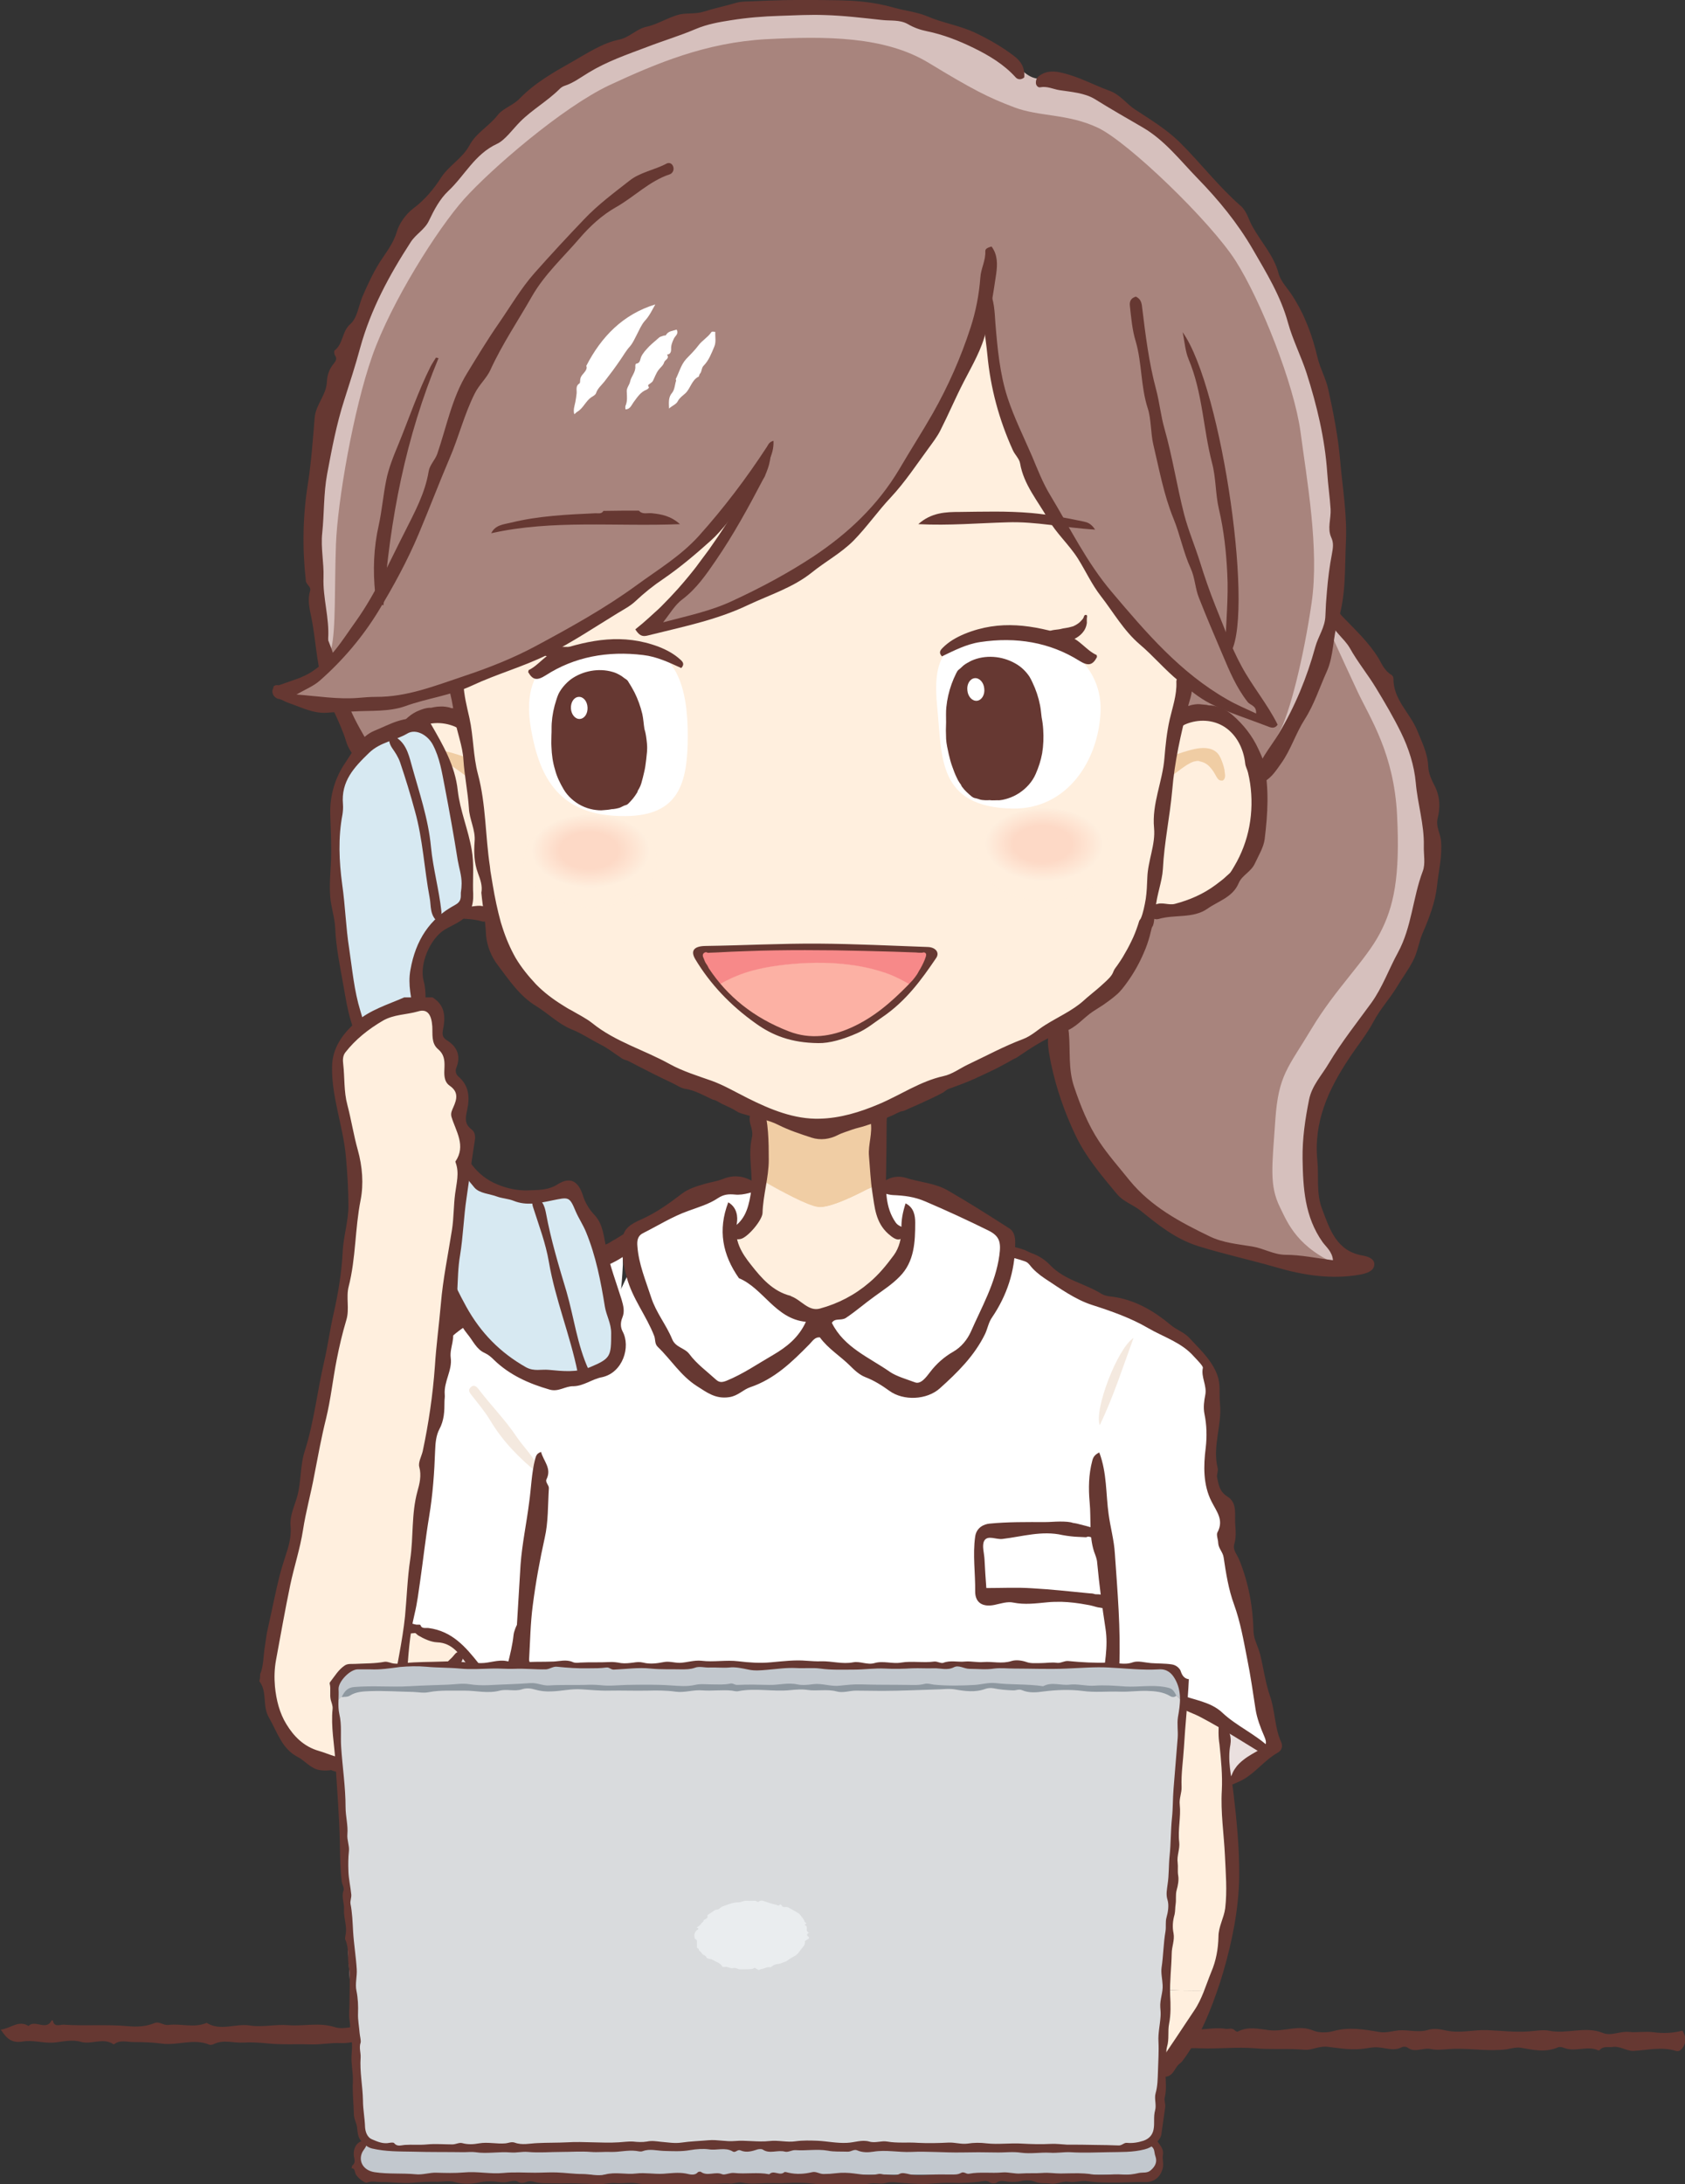<?xml version="1.0" encoding="utf-8"?>
<!-- Generator: Adobe Illustrator 25.2.3, SVG Export Plug-In . SVG Version: 6.00 Build 0)  -->
<svg version="1.1" id="レイヤー_1" xmlns="http://www.w3.org/2000/svg" xmlns:xlink="http://www.w3.org/1999/xlink" x="0px"
	 y="0px" viewBox="0 0 649 840.9" style="enable-background:new 0 0 649 840.9;" xml:space="preserve">
<rect x="0" y="0" width="649" height="840.9" fill="#333333" stroke="none"/>
<style type="text/css">
	.st0{fill:#A8847D;}
	.st1{fill:#D6C0BD;}
	.st2{fill:#663832;}
	.st3{fill:#FFFFFF;}
	.st4{fill:#EAE0DF;}
	.st5{fill:#F4E9DF;}
	.st6{fill:#FFEFDE;}
	.st7{fill:#F0CDA4;}
	.st8{opacity:0.5;fill:url(#SVGID_1_);}
	.st9{opacity:0.5;fill:url(#SVGID_2_);}
	.st10{fill:#FCB1A4;}
	.st11{fill:#F78989;}
	.st12{fill:#D7E9F2;}
	.st13{fill:#C2C8CE;}
	.st14{fill:#D9DBDD;}
	.st15{fill:#8E98A0;}
	.st16{fill:#EAEDEF;}
</style>
<g>
	<g>
		<path class="st0" d="M506,229.4c0,0,16.6,19.1,28.4,39.8c11.8,20.7,17.5,37.8,16.2,60.5c-1.2,22.7-8.9,37.8-15.4,48.7
			c-6.5,11-24.8,34.5-28.8,47.5c-4.1,13-3.7,28.8,0.4,39.4c4.1,10.6,7.3,16.2,11,18.7c3.7,2.4-1.2,4.1-4.9,4.1
			c-3.7,0-39-6.1-55.2-13c-16.2-6.9-32.1-26-41-41.8c-8.9-15.8-10.2-48.7-10.2-48.7L506,229.4z"/>
		<path class="st1" d="M535.2,378.5c6.5-11,14.2-26,15.4-48.7c1.2-22.7-4.5-39.8-16.2-60.5c-11.8-20.7-28.4-39.8-28.4-39.8
			s12,26.4,16.9,36.8c4.9,10.4,14,23.8,15.2,47.5c1.2,23.8-1.2,35.3-6.7,45.7c-5.5,10.4-17.1,21.3-26.2,36.5
			c-9.1,15.2-12.8,17.7-14,35.3c-1.2,17.7-2.4,25,1.8,33.5c3,6.1,6.7,15.9,23.8,22.8c2.1-0.7,3.3-1.9,1-3.5
			c-3.7-2.4-6.9-8.1-11-18.7c-4.1-10.6-4.5-26.4-0.4-39.4C510.4,413,528.7,389.4,535.2,378.5z"/>
		<path class="st2" d="M517.2,237.5c4.9,5.1,10.1,9.9,13.8,16c1.2,2.1,2.4,4.9,4.9,6.3c0.4,0.2,0.8,0.9,0.8,1.4
			c-0.1,8.1,6.3,13.2,9.1,19.9c1.8,4.5,4.1,8.9,4.3,14c0.1,2.6,1.3,5.2,2.4,7.3c2.2,4.3,2.3,8.5,1.2,12.8c-0.7,3,1,5.5,1.3,8.3
			c0.6,6.1-0.9,11.7-1.5,17.5c-0.7,6.5-3.1,12.6-5.7,18.6c-1.4,3.4-1.8,7.1-3.7,10.6c-1.8,3.4-4,6.3-5.9,9.5
			c-2.8,4.7-6.5,8.6-9.1,13.5c-2.7,5.1-6.5,9.7-9.7,14.6c-7.8,11.8-13.5,24.2-12,39.1c0.6,6.1-0.5,12.5,1.8,18.5
			c3,8,5.6,16.3,15.7,18c2.4,0.4,4.8,1.5,4.4,3.8c-0.3,2.1-2.7,3-5.3,3.5c-11,2-21.9,0.3-32.2-2.7c-10-2.9-20.2-5.1-30.2-8.2
			c-8.9-2.8-15.5-8.2-22.3-13.7c-2.9-2.3-6.6-3.4-9.1-6.4c-6-7.2-12.1-14.4-16.1-22.9c-4.1-8.7-7.3-17.8-9.3-27.4
			c-1.9-9.6-2-12.2,3.5-17.1c2.8,0.8,3.1,3,3.4,5.5c0.6,6.9-0.3,13.8,2,20.6c2.5,7.4,5.3,14.5,9.6,21c3.5,5.3,7.8,10.1,11.8,15.1
			c8.3,10.1,19.4,16,30.8,21.5c5.1,2.5,10.9,3,16.4,3.9c4.4,0.7,8.1,3.1,12.7,3.2c6,0,12.1,1.3,18.4,2.1c-0.2-3.2-2.6-5.1-4-7
			c-6.9-9.8-7.5-20.7-7.7-32.1c-0.1-7.8,1-15.2,2.5-22.7c1.1-5.5,4.9-9.4,7.6-14c4.9-8.2,10.8-15.6,16.4-23.3
			c4.3-6,6.7-12.9,10.2-19.3c5.4-9.9,5.7-21.1,9.6-31.4c1.1-2.9,0.3-6.4,0.4-9.7c0.2-8.3-2.4-16.2-3.1-24.4
			c-0.6-6.6-2.7-13.2-5.7-19.3c-2.9-5.9-6.2-11.5-9.6-17.1c-3.2-5.3-7.1-10-10.1-15.4c-1.1-1.9-2.7-3.5-4.2-5.2
			c-0.9-1-1.7-2-2.4-3.2c-0.7-1.2-0.7-2.9-0.4-4.3c0.2-1,0.9-2,1.9-1.8c0.4,0.1,0.7,0.4,1,0.7C516.1,236.3,516.6,236.9,517.2,237.5z
			"/>
	</g>
	<g>
		<path class="st0" d="M153.9,305.4c0,0-8.9-5.3-21.1-28.8c-12.2-23.6-13.8-67-13-75.1c0.8-8.1,9.7-53.6,16.2-69.8
			c6.5-16.2,17.1-36.5,22.7-45.5c5.7-8.9,26.8-31.7,41.4-43c14.6-11.4,48.3-32.9,83.2-39c34.9-6.1,63.8,2.4,74.3,5.3
			c10.6,2.8,25.6,8.9,31.7,14.2c6.1,5.3,7.3,7.3,13.8,6.9s34.1,12.6,48.3,24.8c14.2,12.2,38.6,43,48.7,71.5
			c10.2,28.4,14.2,52,14.6,73.9c0.4,21.9,1.2,34.9-5.7,53.2c-6.9,18.3-26.2,46.1-26.2,46.1L153.9,305.4z"/>
		<path class="st1" d="M514.9,200.6c-0.4-21.9-4.5-45.5-14.6-73.9c-10.2-28.4-34.5-59.3-48.7-71.5c-14.2-12.2-41.8-25.2-48.3-24.8
			c-6.5,0.4-7.7-1.6-13.8-6.9c-6.1-5.3-21.1-11.4-31.7-14.2C347.2,6.5,318.3-2,283.4,4.1c-34.9,6.1-68.6,27.6-83.2,39
			c-14.6,11.4-35.7,34.1-41.4,43c-5.7,8.9-16.2,29.2-22.7,45.5c-6.5,16.2-15.4,61.7-16.2,69.8c-0.6,6,0.1,31,5.4,53.2
			c1-1.3,1.8-2.9,2.3-4.9c1.8-7.3,1.2-23.8,1.8-40.2c0.6-16.4,6.7-51.8,14-72.5c7.3-20.7,25-48.7,35.3-60.3
			c10.4-11.6,37.8-35.3,56-43.9c18.3-8.5,37.2-16.4,60.3-17.7c23.1-1.2,45.7-1.2,62.7,9.1c17.1,10.4,23.1,13.4,32.9,17.1
			c9.7,3.7,20.7,2.4,32.3,7.9c11.6,5.5,43.2,35.9,53,51.2c9.7,15.2,22.5,47.5,25,65.8c2.4,18.3,7.3,45.1,4.3,65.8
			c-3,20.7-8.4,42.9-12.7,50.4c-2.5,4.3-4.5,8.9-5.8,12.1c5.9-9,17.6-27.4,22.6-40.7C516.1,235.5,515.3,222.5,514.9,200.6z"/>
		<path class="st2" d="M148.8,300.1c-3.3,1.7-5.3,1-7-1.7c-2.8-4.4-7.1-8.2-8.5-13c-2.4-7.9-6.8-14.7-9.1-22.6
			c-2.4-8.4-2.6-16.9-4.3-25.2c-0.7-3.3-1.5-6.6-0.5-10c0.6-1.8-1.4-2.3-1.6-4c-1.4-12.5-1.2-24.9,0.8-37.4
			c1.3-8.4,1.9-16.9,2.6-25.4c0.4-5,4.5-8.7,4.7-13.8c0.1-2.7,1-5.1,2.8-7.2c0.7-0.9,1.2-1.8,0.3-3c-0.3-0.5-0.4-1.7-0.1-1.9
			c3.4-2.6,2.7-7.3,6.1-10.2c2.6-2.3,3.1-6.9,4.6-10.5c2-4.6,4-9,6.7-13.3c2.3-3.6,5.2-7.1,6.5-11.6c0.9-3,3.2-6.7,6.7-9.3
			c3.9-2.9,7.6-7.2,10.3-11.5c3.1-4.8,8.3-7.5,11-12.5c2.6-4.9,7.6-7.4,10.9-11.7c2-2.6,5.9-3.7,8.4-6.3c5.8-6,13-10.1,20.1-14.1
			c5.8-3.3,11.8-7.3,18.1-8.6c4.3-0.9,6.7-4.1,10.7-5c4.3-0.9,8.3-3.6,12.6-4.7c3-0.7,6.2-0.1,9.4-1.1c4.1-1.3,8.4-2.2,12.5-3.4
			c2.1-0.6,4.3-0.5,6.4-0.6c8.1-0.4,16.2-0.6,24.3-0.5c5.9,0.1,11.8,0,17.6,0.6c4.2,0.4,8.5,1.2,12.7,2.4c4.2,1.2,8.7,1.6,12.7,3.3
			c6,2.6,12.5,3.5,18.6,6.4c5.2,2.5,10.1,5.3,14.7,8.8c2.8,2.1,4.3,4.6,4,8.3c-1.1,1-2.5,0.9-3.3,0c-4.5-5-10.2-8.4-16.1-11.3
			c-5.7-2.8-11.8-5.2-18.2-6.5c-2.5-0.5-5-1.4-7.2-2.7c-3.2-1.8-6.6-1.2-10-1.6c-7.4-0.8-14.8-1.7-22.1-1.9
			c-5.5-0.2-11.5,0.1-17.2,0.3c-6.4,0.2-12.7,0.7-18.9,1.7c-4.5,0.7-9.1,1.5-13.6,3.4c-6.1,2.6-12.5,4.5-18.7,6.9
			c-7.7,2.9-15.3,5.5-22.4,9.8c-3,1.8-6,4.1-9.5,5.2c-0.6,0.2-1.3,0.7-1.7,1.1c-4.7,4.7-10.6,8-15.2,12.6c-2.9,2.9-5.9,7.2-9,8.6
			c-8.6,4-12.4,12.2-18.7,18.1c-3.3,3.1-5.5,7.3-7.5,11.5c-1.6,3.4-5,5.1-7,8.2c-8.3,12.8-15.4,25.9-19.5,40.8
			c-1.8,6.7-4,13.4-6.1,20c-3,9.3-4.8,18.9-6.6,28.5c-1.4,7.6-1.1,15.2-1.9,22.8c-0.6,5.6,0.7,11.4,0.5,17
			c-0.3,7.9,2.3,15.6,1.8,23.5c0,0.4,0,0.9,0.2,1.2c3,7.2,4.3,14.9,6.8,22.2c3.6,10.5,10.5,19.1,14.9,29
			C148.3,298.8,148.5,299.3,148.8,300.1z"/>
		<path class="st2" d="M483,299.9c1.6-6.9,6.2-11.9,9.5-17.4c6.3-10.5,10.9-21.7,14.1-33.4c1.1-4.1,3.8-7.6,3.9-12.1
			c0.1-3.1,0.3-6.3,0.6-9.5c0.4-4.8,1-9.5,1.9-14.2c0.4-2.3,0.8-4.2-0.3-6.5c-1.5-3.4,0-7.1-0.2-10.8c-0.3-4.7-1-9.3-1.3-14
			c-0.9-13.2-4-26-8-38.5c-2.1-6.4-5.3-12.7-7.1-19.2c-2.8-10.3-8.3-19.2-13.5-28.2c-5.9-10.2-13.3-19.2-21.5-27.6
			c-6.6-6.8-12.5-14.5-20.9-19.4c-6.2-3.6-12.5-7.2-18.6-11c-3.8-2.3-8.9-2.7-13.6-3.4c-2.4-0.4-4.7-1.6-7.3-1.1
			c-0.7,0.2-1.6-0.5-1.7-1.5c-0.1-1.3,0.4-2.3,1.3-2.9c2.8-2.1,5.9-1.9,9-1.1c6.4,1.5,12.1,4.7,18.2,6.9c4.2,1.6,6.4,5.1,9.9,7.3
			c5.8,3.8,11.9,7.5,16.9,12.4c8.1,8,15,17.1,23.6,24.6c2.4,2.1,3,5.3,4.5,7.9c3.3,6,8.2,11.1,10,17.9c0.9,3.4,3.6,5.9,5.4,8.8
			c4.8,7.4,7.7,15.4,9.7,23.9c1,4.1,3.2,8,4.1,12.1c2,9.1,3.8,18.2,4.6,27.6c0.9,10.4,2.7,20.7,2.2,31.2
			c-0.5,10.2,0.1,20.4-3.1,30.5c-2,6.2-1.5,13.2-4.3,19.4c-2.8,6.2-4.8,12.6-8.5,18.4c-3.4,5.3-5.3,11.6-8.9,16.7
			c-1.8,2.5-3.6,5.5-6.6,7.2C484.8,301.9,484.1,300.7,483,299.9z"/>
	</g>
	<g>
		<g>
			<g>
				<path class="st3" d="M239.3,480.6c0-0.1-0.1-0.1-0.1-0.2c0,0-56.4,23.1-63.8,28.8c-7.3,5.7-13.4,9.7-16.6,24
					c-3.2,14.2,0,17.1-2.8,24.4c-2.8,7.3-0.4,11-0.4,16.2c0,5.3-1.2,8.9-2.4,11.4c-1.2,2.4,0.4,13.8-0.8,19.1c-1,4.4-1.2,9-1.7,13.4
					c-0.3,2.7-0.7,5.5-1.3,8.2c7.8,0.8,19.2,2.4,23.2,5.1c7.6,5,14.3,15.9,18,23.8c0.3-0.2,0.6-0.4,0.8-0.6c5.2-4,6.8-11.1,8-17.6
					c-0.1,0.5,1.3,2,1.7,2.3c0.7,0.7,1.5,1.3,2.3,1.9c1.7,1.1,3.7,1.7,5.7,1.9c2,0.2,4,0,5.9-0.8c0.8-0.3,1.8-0.7,2.2-1.5
					c0.3-0.7,0.2-1.7,0.4-2.5c1.2-7.2,2.5-14.5,3.7-21.7c1.4-8.1,2.7-16.2,4.1-24.3c1.4-8.4,2.8-16.9,4.1-25.3
					c1.3-8.2,2.6-16.5,3.8-24.7c1.1-7.5,2.2-15,3.2-22.6c0.8-6.3,1.6-12.5,2.3-18.8c0.5-4.5,0.9-9,1.1-13.5
					C239.8,485.2,240.2,482.3,239.3,480.6z"/>
				<path class="st4" d="M172.4,631c-4-2.7-15.4-4.3-23.2-5.1c0,0,0,0.1,0,0.1c-0.3,1.3-0.6,2.5-0.9,3.8c-0.4,1.4-0.8,2.8-1.2,4.2
					c-0.5,2.1-0.6,4.4-0.3,6.5c0.8,4.5,3.4,8.7,6.9,11.7c0.8,0.7,1.6,1.3,2.5,1.8c6.6,4.1,14.9,4.8,22.7,4.1
					c2.9-0.2,5.8-0.7,8.4-1.7c1.1-0.4,2.2-1,3.2-1.6C186.7,646.9,180,636,172.4,631z"/>
			</g>
		</g>
		<path class="st2" d="M160.7,656.2c2.8-1.2,5.3,0,7.9,0.1c7.6,0.4,14.9-1.9,22.4-2.7c1.4-0.1,1.8-0.7,2-1.8
			c1.2-7.5,4-14.7,4.8-22.3c0.1-0.8,0.3-1.5,0.6-2.3c0.6-1.7,1.5-3.4,3.5-2.8c2,0.6,1.3,2.7,1,4c-1.7,8.3-3.7,16.6-5.5,24.9
			c-0.4,2.1-1.4,3.6-3.4,4.2c-4.7,1.5-9.3,2.9-14.4,1.6c-1.9-0.5-4.3,0.3-6.4,0.9c-3.4,0.9-6.8,0.4-10.2-0.1
			C160.7,659.8,159.9,658.6,160.7,656.2z"/>
		<path class="st2" d="M167.6,519.7c-0.2,0-0.5-0.2-0.8-0.3c-1.4-0.8-2.5-2.3-2.8-3.9c-0.3-1.8,0.3-4.2,1.9-5.3
			c0.3-0.2,0.6-0.3,0.9-0.4c0.8-0.4,1.5-1.1,2.2-1.7c3.9-3.1,8.5-5.3,13-7.5c6.3-3.1,13.3-4.3,19.6-7.3c6.2-3,12.4-6.3,18.6-9.3
			c2.8-1.4,6-2.9,9.2-3.7c2-0.5,4.1-1,5.9-2.2c0.4-0.3,0.9-0.6,1.4-0.8c1-0.6,1.9-1.2,2.9-1.8c0.6-0.4,1.3-0.7,1.9-0.5
			c0.7,0.2,1.1,1,1.3,1.7c0.7,2.7-0.4,5.5-2.6,7c-6,4.1-12.7,5.7-19.4,8c-8.5,2.9-17.1,5.8-24.8,11c-2.7,1.9-6.1,2.9-9.2,4.1
			c-2.3,0.9-4.6,2-6.7,3.3c-3.3,2-6.2,4.5-9,7.1c-0.7,0.7-1.4,1.3-2.1,2C168.3,519.5,168.1,519.8,167.6,519.7z"/>
		<path class="st5" d="M207.4,567.4c-7.4-6-13.7-12.4-18.5-20.4c-2.1-3.5-4.8-6.7-7.3-9.9c-0.8-1-1.4-1.9-0.4-2.9
			c1.2-1.3,2.3-0.5,3.1,0.6c4.7,6.2,10.3,11.8,14.7,18.4c2.6,3.8,6,7.1,8.2,11.3C207.5,565.1,207.9,565.9,207.4,567.4z"/>
	</g>
	<g>
		<g>
			<g>
				<path class="st3" d="M455.3,655.1c5.6,1.4,15.7,6.7,22.1,11.5c1.9,1.4,5.7,4.4,10,7.8c1.5-1.5,2.5-2.8,2.9-3.6
					c1.4-3.4-3.6-16-5.6-23c-2-7-9-35.3-10.7-42.6c-1.7-7.3-1.7-14.6-1.7-19.3c0-4.8-2.2-9-5.3-13.2c-3.1-4.2,0.6-14-1.1-23.3
					c-1.7-9.3,0.8-20.5-4.8-27.5c-5.6-7-25.2-16.3-34.2-19.9c-9-3.6-21.3-12.1-27.2-15.1c-5.9-3.1-14.9-5.9-14.9-5.9l27.7,194.5
					c5.6-4.5,13.2-10.3,18.3-13.2C439.9,657.3,449.7,653.7,455.3,655.1z"/>
				<path class="st4" d="M477.5,666.6c-6.4-4.8-16.5-10.1-22.1-11.5c-5.6-1.4-15.4,2.2-24.4,7.3c-5.1,2.8-12.6,8.6-18.3,13.2
					l1.2,8.1c0,0,54.9,6.7,58,4.5c2.3-1.7,11-8.9,15.6-13.8C483.2,671,479.4,668,477.5,666.6z"/>
			</g>
		</g>
		<path class="st6" d="M465.7,766.4c1.2-3.1,2.3-6.3,3.2-9.4c4.4-14.8,7.5-30.5,6.1-46c-1.1-13.1-3.7-47.5-3.7-47.5
			s-14.6-9.3-19.1-9.3c-4.5,0-27.1,8.2-27.4,13.6c0,0,1.6,10.3,1.6,15.9c0,1.1-0.1,2.1-0.2,3.2c-0.6,7.1-1.5,14.1-2.4,21.2
			c-0.9,7.3-1.9,14.6-3.1,21.9c-0.2,1.4-0.6,2.7-1,4.1c-0.3,1.3,0.1,2.8,0.3,4.1c0.2,1.5,0.5,3.1,0.8,4.6c1.1,6.1,2.6,12.1,4.5,18
			c0.5,1.5,1,2.9,1.5,4.4C439.8,765.3,452.6,766.8,465.7,766.4z"/>
		<path class="st2" d="M427.5,706.4c0.1-0.1-0.2-1.5-0.2-1.7c-0.1-0.7-0.2-1.4-0.3-2.1c-0.2-1.4-0.4-2.7-0.5-4.1
			c-0.3-2.7-0.7-5.4-1-8.1c-0.7-5.4-1.4-10.7-2.1-16.1c-0.1-1.1-0.3-2.1-0.3-3.2c0-0.3,0-0.6-0.2-0.9c-0.4-1-0.6-1.9-0.4-2.9
			c0.3-1.2,1.4-2.3,2.7-2.4c0.4,0,0.8,0.1,1.1,0.3c0.2,0.2,0.3,0.5,0.4,0.7c0.5,1.7,0.9,3.5,1.1,5.3c0.1,0.8,0,1.7,0.3,2.5
			c0.3,0.7,0.3,1.5,0.2,2.3c-0.4,4.3,0.3,8.6,1.2,12.8c0.4,2.1,0.9,4.2,1.4,6.3c0.2,1,0.4,1.9,0.5,2.9c0,0.2,0,0.3,0,0.5
			c-0.2,1.6,0.3,3.4,0.6,5c0.1,0.5,0.1,1-0.1,1.4c-0.3,0.4-0.9,0.6-1.4,0.6C429.4,705.8,428.4,705.9,427.5,706.4z"/>
		<path class="st5" d="M436.6,515.1c-4.1,11.2-7.7,22.5-13,33.6C421.3,543,430.3,519.2,436.6,515.1z"/>
		<path class="st2" d="M489.5,673.3c0.1,1.2-0.9,1.8-2.1,2.6c-8.1-4.9-16.1-10.1-24.6-14.6c-2.9-1.6-6.3-2.6-9.2-4.3
			c-1.7-1-3.3,0.1-4.8,0.6c-4.4,1.5-8.6,3.9-13,4.9c-4.2,0.9-7.1,3.8-10.9,5.3c-1.6,0.6-2.6,0.6-4.1-0.6c4.8-4.4,9.4-8.7,16-9.6
			c0.6-0.1,1.5,0,1.9-0.4c3.8-3.7,8.7-3.9,13.5-4.8c0.6-0.1,1.3-0.3,1.9-0.1c5.6,2.2,12.1,2.8,16.6,7
			C476.3,664.6,483.6,667.6,489.5,673.3z"/>
		<path class="st2" d="M393,480.7c0.6,0.2,1.2,0.4,1.8,0.6c0.9,0.4,1.7,0.9,2.6,1.2c2.6,0.9,5.1,2.5,7,4.5
			c5.6,5.9,13.4,7.1,19.8,11.1c1.8,1.1,4,1,6,1.4c7.9,1.5,14.6,5.5,20.7,10.6c2.2,1.9,5,2.7,7.1,4.9c4.1,4.5,8.7,8.5,10.9,14.5
			c1.3,3.7,0.6,6.7,1,11c0.8,8.4-3,16.4-0.9,24.7c0.3,1.2-0.5,2.6-0.2,3.7c0.6,2.8,0.9,5.4,4,7.3c4,2.5,2.6,7.3,3,11.2
			c0.2,2.3,0.3,4.7-0.4,7.1c-0.7,2.2,1.1,4,1.9,6c3.6,8.9,5.3,18.1,5.5,27.7c0.1,3,1.9,5.9,2.6,8.9c1.3,5.3,2,10.9,3.8,16
			c2,5.8,1.7,12.1,4.3,17.7c0.6,1.4,0.3,3.1-1.4,4c-4.8,2.7-8.2,7.3-12.9,10.1c-1.3,0.8-2.8,1.4-4.2,2c-0.4,0.2-0.8,0.3-1.2,0.3
			c-0.7-0.1-1.1-1.1-0.9-1.8c0.3-0.9,1.3-1.3,1.6-2.2c0.3-0.8,0.7-1.6,1.2-2.3c0.9-1.4,2.1-2.5,3.4-3.5c1.9-1.5,4.1-2.6,6.3-3.9
			c2.5-1.4,2.6-2.5,1.6-4.9c-1.5-3.4-2.9-7.2-3.4-10.5c-1-6.4-1.9-12.9-3.2-19.3c-1.4-7.1-2.6-14.2-5.1-21.1c-2.1-5.7-3.1-12-4-18.1
			c-0.3-2.1-2-3.4-2.1-5.6c0-1.2-0.8-3.1-0.3-4c2.6-4.8-0.3-8-2.3-12c-3.2-6.3-3.1-13.6-2.2-20.6c0.5-4.4,0.4-8.8-0.5-13.1
			c-0.5-2.5-0.1-5.1,0.3-7.1c0.8-3.8-1.7-6.9-0.9-10.6c0.1-0.7-2.1-2.9-3.4-4.3c-4.8-5.5-11.7-7.5-17.7-11
			c-6.7-3.9-14.1-6.5-21.6-8.9c-6.5-2.1-12.4-6.4-18.2-10.2c-2.1-1.4-4.3-3.2-5.8-5.2c-0.6-0.7-1-1.1-1.9-1.4
			c-1.4-0.5-2.8-0.9-4.3-1.3c-0.6-0.2-1.2-0.4-1.6-0.9c-0.4-0.5-0.5-1.3-0.3-2c0.2-0.7,0.6-1.3,0.9-1.8
			C390.4,480.1,391.7,480.3,393,480.7z"/>
	</g>
	<g>
		<path class="st3" d="M417.4,772.8c0.5-4.4,0.3-7.9-2.1-14.6c-2.4-6.7-4.2-19.1-3.3-27.7c0.8-8.5,6.7-38.8,8.3-43.9
			c1.6-5.1,7.9-38.6,8.3-46.7c0.4-8.1-0.8-37.3-3.6-55.8c-2.7-18.6-39.3-100.5-42-104.8c-2.7-4.3-136.8,2.4-136.8,2.4
			s-35.9,73.9-38.6,86.3c-2.6,12.4-6.7,63.8-6.3,73.9c0.4,10.2,12.2,62.5,13,71.1c0.8,8.5,4.1,20.7,2.8,25.2
			c-1.2,4.5-0.4,11-1.6,14.6c-1.2,3.7-5.3,5.7-4.5,12.2c0.8,6.5,1.6,11.4-0.4,17.1c-0.2,0.5-0.4,1.2-0.7,2.1l210.6,1.9
			C418.3,779.1,417.2,775.1,417.4,772.8z"/>
		<path class="st2" d="M216,772.1c-0.2-5.6-0.8-11,1.8-16.1c1.6-3.2,0.3-7.1,1.6-9.8c3-6,0.9-11.8,1.1-17.6c0.1-4.1,0.7-8.5-2-12.2
			c3.3-6-2.3-11-2.1-16.9c0.1-7.3-3-14.5-4.7-21.7c-2-8.6-2.3-17.4-4.6-25.9c-1-3.9-1.5-7.9-3-11.7c-0.2-0.5-0.4-1.1-0.3-1.6
			c0.4-6.8,0.5-13.7,1.4-20.5c1.1-8.7,2.7-17.4,4.6-26c1.4-6,1.2-12.7,1.6-19.1c0.1-1.2-1.5-2.3-0.9-3.5c2.1-4.2-1.2-7-2.1-10.5
			c-1.7,0.6-1.9,1.4-2.3,2.8c-1.4,5.5-1.5,11.2-2.3,16.7c-1,8-2.7,15.8-3.3,23.9c-0.4,6.1-0.7,12.1-1.1,18.2
			c-0.5,7.8-1,15.5-0.2,23.4c0.9,8.9,1.7,17.8,3.3,26.6c0.8,4.6,2.2,9.1,3.1,13.6c1.6,8.4,3.1,16.8,4.7,25.3
			c1.2,6.9,1.1,14,3.5,20.7c2.2,6.1,0,12.4-0.4,18.5c-0.1,1.9-0.2,3.9-0.8,5.7c-0.2,0.5-0.6,1-0.9,1.5c-0.7,1.1-1.3,2.2-1.9,3.4
			c-1,1.9-1.8,3.9-2.6,5.9c-0.4,1.1-0.4,2.4-0.1,3.5c0.4,1.6,1.1,3.1,1.6,4.6c0.4,1.3,0.6,3-0.1,4.2c-0.3,0.5-0.7,0.7-1,1.2
			c-0.4,0.6-0.8,1.3-1.2,2c-0.6,1.2-1.2,2.4-1.8,3.6l9.5,0.1C215.3,780.3,216.1,776.1,216,772.1z"/>
		<path class="st2" d="M420.5,778.4c-0.7-0.5-0.4-2,0.6-2.5c1.2-0.7,1.4-2,1.2-2.9c-0.4-2.1,0.2-4.2,0.1-6.1
			c-0.2-2.1,1.3-5.3-1.5-6.7c-2.8-1.5-3.2-4.3-4.2-6.7c-2.2-5.8-0.6-12.2-2.3-18.2c-0.3-1.1,0.2-2.1,0.6-3.2
			c1.4-4.8,4.2-9.3,2.8-14.7c-0.2-0.9-0.1-2.2,0.4-2.8c3.4-4.1,0.7-9.4,3-14.1c2.8-5.9,2-13.2,4-19.7c2.1-6.6,3-13.7,4.2-20.6
			c1-5.9,1.4-12.2,1.7-18.4c0.6-14.6-0.7-29.2-1.7-43.7c-0.3-5.1-1.7-10-2.4-15.1c-1.1-7.8-0.6-15.9-3.6-23.8
			c-1.6,0.8-2.3,1.6-2.7,3.2c-1.4,5.3-1.5,10.6-1,16.1c0.6,6.3-0.3,12.7,1.7,18.9c0.5,1.4,1.1,2.7,1.2,4.3
			c0.8,8.5,1.9,16.9,3.2,25.3c1.1,7-0.4,13.8-1.2,20.6c-0.6,5.6-5.7,10.6-2.5,16.8c0.1,0.2,0,0.6-0.2,0.8c-3.3,5.2-2.9,11.3-4.4,17
			c-2.4,9.4-4.5,18.9-6.3,28.5c-1.3,6.8-2,13.6-2.5,20.5c-0.5,6.9,0.4,13.6,1.3,20.3c0.9,6.9,7.5,13.1,2.8,20.8
			c-0.1,0.1-0.1,0.3-0.1,0.4c0.7,4.6,1.7,9.1,2.9,13.6l10,0.1C424.7,783.2,423.4,780.5,420.5,778.4z"/>
		<path class="st2" d="M424.6,619.1c-0.4,0-0.9-0.2-1.3-0.2c-0.8-0.1-1.6-0.4-2.4-0.6c-0.8-0.2-1.6-0.4-2.4-0.5
			c-3.2-0.6-6.4-1-9.7-1.1c-1.8,0-3.7,0-5.5,0.2c-4.3,0.4-8.6,1-13,0.1c-2.3-0.5-4.9,0.4-7.3,0.9c-4.5,0.9-7.4-0.8-7.4-5.2
			c0.1-7-1-14.1,0-21.1c0.5-3.6,3.5-4.8,5.5-5c7.1-0.7,14.3-0.6,21.5-0.6c1.9,0,3.7-0.2,5.6-0.2c1,0,1.9,0,2.9,0.1
			c0.5,0.1,1,0.1,1.4,0.2c0.4,0.1,0.9,0.3,1.3,0.3c0.7,0.1,1.5,0.3,2.2,0.5c1.6,0.4,3.2,0.8,4.8,1.3c0.7,0.2,1.4,0.4,2,0.7
			c0.6,0.3,1.2,0.9,1.4,1.6c0.2,0.7,0,1.5-0.6,1.9c-0.7,0.5-1.6,0.2-2.4-0.1c-0.6-0.3-1.4-0.7-2.1-0.7c-0.2,0-0.4,0.1-0.6,0.2
			c-0.3,0.1-0.7,0-1.1,0c-1.6-0.1-3.2-0.1-4.8-0.3c-1.1-0.1-2.3-0.3-3.4-0.5c-7.9-1.8-15.5,0.6-23.1,1.5c-2.4,0.3-5.7-1.6-7,0.7
			c-1,1.8,0,4.8,0.1,7.2c0.2,3.7,0.4,7.3,0.7,11c6.1,0,12-0.3,17.8,0.1c7.2,0.4,14.4,1.2,21.6,1.9c0.7,0.1,1.5,0,2.2,0.3
			c0.3,0.1,0.5,0.1,0.7,0.1c0.7,0,1.4,0,2.1,0.2c0.9,0.2,1.8,0.7,2.3,1.5c0.6,0.9,0.5,2.2-0.2,3c-0.4,0.5-1,0.7-1.6,0.8
			C424.8,619.1,424.7,619.1,424.6,619.1z"/>
	</g>
	<g>
		<path class="st3" d="M243.6,474.7c0,0,24.8-12.6,32.9-15.8c8.1-3.2,11.8-1.2,22.3-0.4c10.6,0.8,41.8-1.2,46.7-1.6
			c4.9-0.4,23.1,8.1,29.2,10.6s14.2,5.5,13.6,10.3c-0.6,4.8-4.3,24.2-10.3,33.6c-6.1,9.3-18.7,24-24.8,24.4
			c-6.1,0.4-22.3-10.2-27.6-15c-5.3-4.9-7.3-10.6-10.2-10.2c-2.8,0.4-8.1,9.3-14.6,13.8c-6.5,4.5-18.3,12.2-26,9.3
			c-7.7-2.8-22.7-19.1-27.2-31.7C243.2,489.3,241.6,476.8,243.6,474.7z"/>
		<g>
			<g>
				<path class="st7" d="M338.2,455.8c-0.5-4.9-0.6-10.1-0.3-14.2c0.6-8.2,3-24.7,3-24.7l-50.3,3.4c0,0,2.4,23.3,1.5,33.5
					c8.7,5,18.6,10.4,22.8,11C319.2,465.4,329,460.8,338.2,455.8z"/>
				<path class="st6" d="M341.3,468.7c-1.5-3.1-2.5-7.9-3.1-13c-9.2,5.1-19,9.6-23.1,9c-4.2-0.6-14.1-5.9-22.8-11c0,0.1,0,0.2,0,0.3
					c-0.9,10.1-3.4,16.8-5.8,18.9c-2.4,2.1-5.2,2.4-5.2,2.4s3.4,11.6,9.1,17.4c5.8,5.8,18.3,12.2,22.5,13.1c4.3,0.9,11-1.2,18.3-6.4
					c7.3-5.2,17.7-18.3,18-23.8C349.2,475.7,344.3,474.8,341.3,468.7z"/>
			</g>
		</g>
		<path class="st2" d="M294.1,457.9c-4.1,0.8-7.4,2.4-11.1,2c-2.4-0.2-4.2-0.1-6.5,1.4c-3.4,2.3-7.6,3.5-11.4,4.9
			c-6.2,2.2-11.7,5.7-17.5,8.6c-2,1-2.3,2.9-2.1,5c0.5,6.9,3.2,13.2,5.3,19.7c1.9,5.9,5.8,10.5,8.1,16.1c1.3,3.2,4.8,3.3,6.6,5.7
			c2.8,3.8,6.7,6.6,10.2,9.8c1.4,1.3,2.5,1.1,4.1,0.5c6.4-2.6,12-6.5,17.9-9.9c5.3-3.1,9.9-6.7,12.7-12.8
			c-11.7-1.1-16.4-12.9-25.8-16.8c-6.3-9-8.2-18.5-4.1-29.2c3.5,2,3.7,5.8,3.3,8.1c-1.2,6.6,1.9,11.5,5.5,16
			c4,5.1,8.4,10.2,15.2,11.9c0.1,0,0.2,0.2,0.3,0.2c3.8,1.4,6.6,5.9,11,4.7c7-1.9,13.4-5.2,19-10c3.7-3.1,6.7-6.8,9.5-10.6
			c2.1-2.9,3-6.8,2.9-10.1c-0.1-3.4,0.5-6.4,1.6-9.8c3.2,1.6,3.7,4.7,3.7,7.4c0,7.4-0.3,15.1-6,20.8c-2.8,2.9-6.2,5.1-9.5,7.5
			c-3.8,2.7-7.3,5.8-11.2,8.4c-1.9,1.2-4.2-0.1-5.4,1.9c4.7,9.5,14.4,13.3,22.4,18.9c2.5,1.7,6.4,2.8,9.6,4c2.3,0.9,4.4-2.1,5.8-3.9
			c2.5-3.3,5.5-5.9,8.8-7.8c3.4-1.9,5.6-4.9,6.9-7.7c4.2-9.6,9.5-18.7,11-29.4c0.7-5.1,0.2-7.5-4.3-9.7c-7.9-3.9-15.9-7.6-24.1-11.1
			c-4.4-1.9-8.2-2.3-12.6-2.5c-2.1-0.1-4.3-1.1-6.4-1.8c2.4-4.3,7-6.2,11.5-4.8c5.4,1.7,11.3,2,16.2,4.9c8,4.6,15.7,9.5,23.5,14.5
			c2.2,1.4,2.4,3.9,2.3,6.4c-0.1,10.2-3.2,19.5-8.9,27.9c-1.4,2-1.7,4.3-2.7,6.4c-4.1,8.4-10.6,14.8-17.4,20.9c-5,4.5-14,4.9-19.4,1
			c-2.9-2.1-5.9-4-9.3-5.3c-2.3-0.9-4.2-2.7-5.8-4.3c-3.8-3.8-8.5-6.6-11.7-11c-2-0.2-2.9,1.5-4,2.6c-6.7,6.8-13.4,13.4-22.9,16.6
			c-2.7,0.9-4.6,3.3-8,3.8c-5.2,0.8-8.5-1.7-12.4-4.2c-6.3-4-10-10.2-15.1-15.1c-1.3-1.2-0.9-2.8-1.4-4.2c-3-7.8-8.4-14.4-10.6-22.6
			c-1.4-5.2-2.5-10.7-1.4-16c0.8-3.8,4.8-5.3,7.8-6.7c5.4-2.5,10.1-5.9,14.8-9.5c2.6-2,6-3,9.2-3.9c2.1-0.6,4.3-0.9,6.4-1.7
			C283.9,451.6,288.9,453.2,294.1,457.9z"/>
		<path class="st2" d="M281,473.4c5.5-2.9,7.1-7.5,8.1-13.4c1.3-7.4-1.2-14.7,0.5-22c0.4-1.6,0-3.3-0.5-4.9
			c-1.2-3.9,0.4-6.5,4.9-7.8c2,7,2.1,14.1,2.1,21.2c0,6.9-2.2,13.6-2.4,20.5c-0.1,2.8-5.7,9.4-8.4,10
			C282.3,477.7,281.8,475.5,281,473.4z"/>
		<path class="st2" d="M340.9,425.2c2.1,2.2,0.6,4.3,0.6,6.3c0,6.5-0.1,13.1-0.2,19.6c-0.1,6.6-0.5,13.6,3.7,19.6
			c1.1,1.6,3.2,1.7,4.5,2.9c-2.2,4.6-3.9,4.5-7.4,1.4c-4.9-4.4-5.2-10.2-6.1-15.9c-0.7-4.6-0.9-9.3-1.3-14
			c-0.4-4.5,1.5-8.8,0.6-13.5C334.8,428.7,337.3,426,340.9,425.2z"/>
	</g>
	<g>
		<g>
			<path class="st6" d="M184.1,281.4c0,0-9.3-5.1-14.2-5.7c-4.9-0.6-12.2,0.8-16,6.9c-3.9,6.1-8.9,20.5-6.5,34.7
				c2.4,14.2,9.5,23.8,16.4,28.6c6.9,4.9,18.9,5.7,22.7,5.9c3.9,0.2,7.3-1.4,7.3-1.4L184.1,281.4z"/>
			<path class="st2" d="M169.9,272c0.6,0,1.1,0,1.7,0.1c0.7,0.1,1.4,0.2,2.1,0.5c0.3,0.1,0.6,0,0.9,0.1c0.3,0,0.6,0.1,0.9,0.2
				c1.1,0.4,2,1.2,2.7,2.2c1.1,1.4,1.7,3.4,0.5,5c-1.1,1.4-2.4,0.1-3.6-0.4c-4.9-2-10.5-1.8-15,1.1c-4.7,3.1-7.3,8.5-7.9,14
				c-0.1,1.2-0.8,2.3-1.1,3.6c-0.3,1.3-0.6,2.7-0.8,4.1c-0.8,5.5-0.7,11.1,0.3,16.5c1,5.4,3,10.7,5.8,15.4c0.5,0.8,0.9,1.6,1.5,2.4
				c0.4,0.5,1,0.9,1.5,1.4c1.3,1.3,2.8,2.3,4.2,3.4c4.7,3.5,10,5.8,15.7,7.3c2.4,0.6,4.8-0.8,7.3,0.2c1.3,0.6,3.5-0.2,3.2,2.1
				c-0.3,2.2-2.2,4.1-4.3,3.5c-6.1-1.8-13.2-0.1-18.7-3.9c-4.2-3-9.8-4.4-12.1-9.9c-1.3-3.1-4.8-4.3-6.3-7.7c-1.4-3-3.3-6.1-3.7-9.2
				c-1.2-9.7-1.8-19.6,0.3-29.3c0.4-1.9,1.3-3.6,2.1-5.4c2.4-5.2,5.8-9.5,10.1-13.2c1.3-1.1,2.7-2,4.3-2.6c1.2-0.5,2.5-0.9,3.7-1
				c0.2,0,0.5,0,0.7,0c0.3,0,0.7-0.1,1-0.2C167.9,272.1,168.9,272,169.9,272z"/>
			<path class="st7" d="M160.2,300.5c-0.2-0.5-0.2-1.1-0.1-1.7c0.1-0.5,0.1-1,0.2-1.6c0.3-1.5,0.8-2.9,1.4-4.3
				c0.5-1,0.9-1.8,1.8-2.5c2.3-1.9,5.6-1.7,8.4-1.1c2.7,0.6,5.3,1.5,7.9,2.4c3.1,1.1,3.5,3.8,3.8,6.2c0.2,1.6-1.4,2.8-3.4,1.4
				c-2.2-1.5-4.2-3.3-6.7-4.6c-0.1-0.1-0.3-0.1-0.4-0.2c-0.6-0.3-1.3-0.5-2-0.6c-0.3,0-0.6-0.1-0.9,0c-0.3,0-0.5,0.2-0.7,0.2
				c-1.4,0.3-2.6,1-3.5,2c-1.1,1.1-1.9,2.5-2.6,3.8c-0.4,0.7-1,1.6-1.9,1.5C160.8,301.5,160.4,301,160.2,300.5z"/>
		</g>
		<g>
			<path class="st6" d="M447.7,280.6c0,0,9.3-5.1,14.2-5.7c4.9-0.6,12.2,0.8,16,6.9c3.9,6.1,8.9,20.5,6.5,34.7
				c-2.4,14.2-9.5,23.8-16.4,28.6c-6.9,4.9-18.9,5.7-22.7,5.9c-3.9,0.2-7.3-1.4-7.3-1.4L447.7,280.6z"/>
			<path class="st2" d="M461.9,271.1c-0.6,0-1.1,0-1.7,0.1c-0.7,0.1-1.4,0.2-2.1,0.5c-0.3,0.1-0.6,0-0.9,0.1c-0.3,0-0.6,0.1-0.9,0.2
				c-1.1,0.4-2,1.2-2.7,2.2c-1.1,1.4-1.7,3.4-0.5,5c1.1,1.4,2.4,0.1,3.6-0.4c4.9-2,10.5-1.8,15,1.1c4.7,3.1,7.3,8.5,7.9,14
				c0.1,1.2,0.8,2.3,1.1,3.6c0.3,1.3,0.6,2.7,0.8,4.1c0.8,5.5,0.7,11.1-0.3,16.5c-1,5.4-3,10.7-5.8,15.4c-0.5,0.8-0.9,1.6-1.5,2.4
				c-0.4,0.5-1,0.9-1.5,1.4c-1.3,1.3-2.8,2.3-4.2,3.4c-4.7,3.5-10,5.8-15.7,7.3c-2.4,0.6-4.8-0.8-7.3,0.2c-1.3,0.6-3.5-0.2-3.2,2.1
				c0.3,2.2,2.2,4.1,4.3,3.5c6.1-1.8,13.2-0.1,18.7-3.9c4.2-3,9.8-4.4,12.1-9.9c1.3-3.1,4.8-4.3,6.3-7.7c1.4-3,3.3-6.1,3.7-9.2
				c1.2-9.7,1.8-19.6-0.3-29.3c-0.4-1.9-1.3-3.6-2.1-5.4c-2.4-5.2-5.8-9.5-10.1-13.2c-1.3-1.1-2.7-2-4.3-2.6c-1.2-0.5-2.5-0.9-3.7-1
				c-0.2,0-0.5,0-0.7,0c-0.3,0-0.7-0.1-1-0.2C463.9,271.3,462.9,271.2,461.9,271.1z"/>
			<path class="st7" d="M471.7,299.6c0.2-0.5,0.2-1.1,0.1-1.7c-0.1-0.5-0.1-1-0.2-1.6c-0.3-1.5-0.8-2.9-1.4-4.3
				c-0.5-1-0.9-1.8-1.8-2.5c-2.3-1.9-5.6-1.7-8.4-1.1c-2.7,0.6-5.3,1.5-7.9,2.4c-3.1,1.1-3.5,3.8-3.8,6.2c-0.2,1.6,1.4,2.8,3.4,1.4
				c2.2-1.5,4.2-3.3,6.7-4.6c0.1-0.1,0.3-0.1,0.4-0.2c0.6-0.3,1.3-0.5,2-0.6c0.3,0,0.6-0.1,0.9,0c0.3,0,0.5,0.2,0.7,0.2
				c1.4,0.3,2.6,1,3.5,2c1.1,1.1,1.9,2.5,2.6,3.8c0.4,0.7,1,1.6,1.9,1.5C471,300.7,471.5,300.2,471.7,299.6z"/>
		</g>
		<path class="st6" d="M172.6,249.7c0,0,9.7,56.4,11.4,70.7c1.6,14.2,6.1,36.1,9.7,45.5c3.7,9.3,11,15.8,19.1,21.5
			c8.1,5.7,31.3,18.7,54.8,28.4c23.6,9.7,38.6,18.7,46.7,19.1c8.1,0.4,40.2-13.8,46.7-17.1c6.5-3.2,43.5-19.9,52.8-26.4
			c9.3-6.5,20.3-18.3,24-26.8c3.7-8.5,5.7-15.8,6.9-27.6c1.2-11.8,13.8-85.3,13.8-85.3s-60.9-140.5-73.9-151.1
			c-13-10.6-102.3,48.7-117.8,62.5C251.3,177.1,172.6,249.7,172.6,249.7z"/>
		
			<radialGradient id="SVGID_1_" cx="309.327" cy="9044.331" r="24.416" fx="307.882" fy="9044.285" gradientTransform="matrix(0.992 0 0 0.621 95.409 -5291.555)" gradientUnits="userSpaceOnUse">
			<stop  offset="0.463" style="stop-color:#FCC4AE"/>
			<stop  offset="0.931" style="stop-color:#FFEFDE"/>
		</radialGradient>
		<path class="st8" d="M427.8,329c0,9.8-11.4,17.8-25.6,17.8c-14.1,0-25.6-8-25.6-17.8c0-9.8,11.4-17.8,25.6-17.8
			C416.4,311.2,427.8,319.2,427.8,329z"/>
		
			<radialGradient id="SVGID_2_" cx="133.242" cy="9048.326" r="24.416" fx="131.798" fy="9048.28" gradientTransform="matrix(0.992 0 0 0.621 95.409 -5291.555)" gradientUnits="userSpaceOnUse">
			<stop  offset="0.463" style="stop-color:#FCC4AE"/>
			<stop  offset="0.931" style="stop-color:#FFEFDE"/>
		</radialGradient>
		<path class="st9" d="M253.1,331.5c0,9.8-11.4,17.8-25.6,17.8c-14.1,0-25.6-8-25.6-17.8c0-9.8,11.4-17.8,25.6-17.8
			C241.7,313.7,253.1,321.7,253.1,331.5z"/>
		<path class="st2" d="M185.4,343.7c0.5-2.6-0.4-5.1-1.3-7.5c-1.5-4-1.6-8.1-1.3-12.2c0.4-4.5-2-8.4-2.2-12.9
			c-0.4-6.2-1.7-12.3-2.1-18.5c-0.3-5.6-2.6-10.8-3.4-16.3c-0.6-4.4-1.4-8.8-2.7-13.1c-0.5-1.5,0.3-3.5,2.4-3.7
			c2.5-0.3,3.6,1.6,3.7,3.6c0.2,4.6,1.3,8.9,2.3,13.3c1.6,7.2,1.4,14.6,3.3,21.7c3.1,11.6,2.8,23.7,4.6,35.5
			c0.1,0.6,0.1,1.2,0.2,1.8c0.1,0.6,0.2,1.2,0.3,1.8c0.2,1.2,0.4,2.4,0.6,3.6c0.8,4.8,1.8,9.6,3.1,14.3c0.2,0.6,0.4,1.3,0.6,1.9
			c1.3,4.1,3,8.1,5.1,11.8c2.2,3.7,4.9,7,7.8,10.1c3.1,3.2,6.6,5.8,10.3,8.1c1.1,0.7,2.2,1.4,3.4,2c2.7,1.6,5.6,3,8,4.9
			c8.9,7.2,20,10.3,29.9,15.8c4.9,2.7,10.7,4.5,16.1,6.4c4.7,1.7,9.3,4.4,13.9,6.7c8.8,4.4,18,8.2,27.8,7.9
			c7.8-0.2,15.4-2.5,22.7-5.6c8.3-3.5,15.9-8.8,24.9-10.8c3.3-0.7,6.2-2.9,9.3-4.4c7-3.3,14-7.1,21.2-9.8c3.5-1.3,5.9-3.8,8.9-5.6
			c4.8-3,10.2-5.4,14.4-9.1c1-0.9,1.9-1.7,2.9-2.5c1.7-1.4,3.4-2.8,5-4.3c1.4-1.3,3.2-2.8,3.8-4.7c0.4-1,1.2-1.8,1.7-2.6
			c0.7-1,1.3-1.9,1.9-2.9c1.2-2,2.3-4,3.3-6.1c1-2,1.8-4.1,2.5-6.2c0.2-0.5,0.3-1.1,0.5-1.6c0.2-0.3,0.4-0.6,0.6-0.9
			c0.5-1.1,0.8-2.3,1.1-3.5c0.3-1.3,0.6-2.7,0.8-4c0.4-2.7,0.5-5.4,0.6-8.1c0.2-6.6,3.2-12.8,2.6-19.2c-0.9-9.4,3.3-17.9,4-27
			c0.4-4.8,0.9-9.8,2-14.7c1.1-4.8,2.8-9.5,2.6-14.5c-0.1-2,1.7-2.3,2.9-2.3c1.5-0.1,2.4,1.2,2.8,2.7c0.9,3.1-0.5,6.1-1.2,8.9
			c-2.8,10.6-5.2,21.4-6.1,32.3c-0.9,10.2-3.1,20.2-3.6,30.4c-0.3,4.9-2.4,9.9-2.8,15.1c-0.1,1.3-0.3,2.7-0.5,4
			c-0.1,0.8-0.2,1.8-0.5,2.6c-0.1,0.3-0.4,0.6-0.5,1c-0.3,1-0.5,2.1-0.8,3.2c-0.6,2.1-1.3,4.2-2.2,6.2c-1.7,4-3.8,7.8-6.4,11.4
			c-1.3,1.8-2.6,3.6-4.3,5c-1.6,1.4-3.3,2.6-5,3.8c-1.3,0.8-2.6,1.7-3.9,2.5c-3.8,2.5-6.5,6.3-11.1,7.8c-0.8,0.2-1.6,0.5-2.3,0.8
			c-5.6,2.2-10.6,5.5-15.6,8.9c-0.5,0.4-1.1,0.6-1.7,0.9c-0.7,0.4-1.4,0.8-2.1,1.2c-1.4,0.8-2.9,1.5-4.3,2.3
			c-2.9,1.4-5.8,2.8-8.7,4.1c-2.9,1.3-5.9,2.4-8.9,3.5c-0.6,0.2-1.3,0.4-1.8,0.8c-0.4,0.3-0.8,0.6-1.2,0.9c-3.2,1.7-6.5,3.2-9.8,4.7
			c-1.4,0.6-2.7,1.2-4.1,1.8c-0.5,0.2-0.9,0.5-1.4,0.6c-0.3,0.1-0.7,0.1-1,0.2c-1,0.4-2,0.9-3,1.4c-2,0.9-4,1.7-6.1,2.5
			c-1.5,0.6-3,1.1-4.5,1.6c-1.8,0.6-3.5,0.9-5.2,1.5c-1.8,0.7-3.8,1.2-5.5,2.1c-3.1,1.6-6.7,2.1-10.1,1c-4.3-1.4-8.6-2.8-12.8-4.9
			c-3.9-2-8.5-2.7-12.8-4c-1.1-0.3-2.3-0.6-3.2-1.2c-0.8-0.5-1.6-1-2.5-1.4c-1.1-0.5-2.3-1.1-3.4-1.6c-0.8-0.4-2.4-1.5-3.3-1.5
			c-3.4-1.6-6.9-3.6-10.6-4.2c-1.6-0.2-3.2-1.3-4.6-2c-3.1-1.5-6.3-3-9.4-4.6c-2.4-1.2-4.7-2.4-7-3.6c-0.9-0.5-1.7-0.8-2.7-1.1
			c-0.5-0.2-0.8-0.4-1.2-0.7c-2.6-1.7-4.9-3.6-7.7-5c-3.8-1.9-7.4-4.4-11.5-6c-4.8-2-8.8-6-13.3-8.8c-6.5-3.9-10.6-10.2-15-16
			c-2.2-2.9-4-6.9-4.4-11.3C187,354.5,185.9,349.2,185.4,343.7z"/>
		<g>
			<path class="st10" d="M313.9,370.6c-7.5,0.1-18.6,1-27.2,3.9c-3.9,1.3-7.3,3-9.9,4.5c3.3,3.7,7.2,7.6,10.6,10.2
				c6.8,5.1,18.8,10.6,24.8,10.9c6,0.3,15.2-2.3,21.2-6.1c4.7-2.9,13-10.1,17.6-14.7c-3.2-1.9-7.3-4-11.6-5.4
				C330.8,371.2,321.4,370.5,313.9,370.6z"/>
			<path class="st11" d="M358.5,366.1c-0.7-0.6-20.8-1.9-31.2-1.8c-10.4,0.1-58.3,1.2-58.3,1.2s-0.7,0.7,1.1,4.5
				c0.9,1.9,3.5,5.4,6.8,9.1c2.6-1.5,6-3.2,9.9-4.5c8.6-2.9,19.7-3.8,27.2-3.9c7.5-0.1,16.8,0.6,25.6,3.4c4.3,1.3,8.4,3.5,11.6,5.4
				c1.3-1.4,2.4-2.6,2.9-3.3C356.1,372.5,359.2,366.7,358.5,366.1z"/>
			<path class="st2" d="M315.2,401.6c-10.5-0.1-17.7-3-24-7.5c-9.9-7-17.7-15.3-23.4-24.8c-1.9-3.2-0.6-5,3.8-5.1
				c14.6-0.2,29.2-1,43.8-0.9c14,0.1,28,0.8,42,1.3c2.9,0.1,4.6,2.1,3.2,4.2c-5.7,8.4-11.6,16.6-20.9,22.9c-3.1,2.1-5.9,4.5-9.6,6.1
				C324.9,400.1,319.5,401.7,315.2,401.6z M272.3,366.7c-0.1,0-0.3-0.1-0.4-0.1c-0.2,0-0.4,0.1-0.6,0.2c-0.4,0.2-0.6,0.6-0.6,1
				c0,0.4,0.1,0.7,0.3,1.1c0.3,0.7,0.5,1.4,0.9,2c0.2,0.3,0.4,0.6,0.6,0.9c0.2,0.3,0.3,0.7,0.5,1c7.1,10.7,17.1,19,30.9,24.3
				c8.3,3.2,16.4,1.9,23.8-1.4c8.8-3.9,15.6-9.9,21.8-16.2c0.7-0.7,1.3-1.4,2-2.1c0.6-0.7,1.1-1.4,1.6-2.1c0.5-0.7,0.8-1.5,1.3-2.2
				c0.9-1.6,1.7-3.2,2.2-4.8c0.1-0.4,0.2-0.9,0-1.2c-0.2-0.3-0.6-0.5-1-0.4c-0.1,0-0.2,0-0.3,0.1c-0.2,0-0.3,0-0.5,0
				c-0.7,0-1.4,0-2.1-0.1c-1,0-2-0.1-2.9-0.1c-1.9-0.1-3.8-0.1-5.7-0.2c-3.8-0.1-7.6-0.2-11.3-0.3c-7.6-0.2-15.1-0.3-22.7-0.3
				c-7.6,0-15.2,0.1-22.7,0.4c-3.8,0.1-7.6,0.3-11.4,0.5c-0.9,0-1.8,0.1-2.7,0.1c-0.2,0-0.5,0.1-0.8,0
				C272.6,366.8,272.5,366.8,272.3,366.7z"/>
		</g>
		<g>
			<path class="st3" d="M264.9,283.3c0,18.6-3.6,30.7-24,30.9c-25.6,0.2-33-14.8-36.3-33.1c-5.3-29.1,15.5-33.3,35.8-33.3
				C260.7,247.8,264.9,264.8,264.9,283.3z"/>
			<path class="st2" d="M249.2,286.4c0,0.1,0,0.1,0,0.2c0.2,1.9-0.1,3.9-0.3,5.8c-0.2,1.6-0.4,3.3-0.8,4.9c-0.3,1.4-0.7,2.9-1.1,4.3
				c-0.2,0.7-0.5,1.4-0.9,2.1c-0.2,0.3-0.4,0.6-0.5,0.9c-0.1,0.3-0.1,0.5-0.3,0.7c-0.9,1.5-2,2.8-3.2,4c-0.4,0.4-0.7,0.6-1.2,0.7
				c-0.7,0.2-1.3,0.6-2,0.9c-0.2,0.1-0.4,0.1-0.6,0.2c-0.7,0.2-1.4,0.3-2.1,0.4c-0.3,0-0.7,0-1,0.1c-0.8,0.2-1.7,0.2-2.6,0.3
				c-1.3,0.2-2.8,0-4.1-0.2c-1.6-0.3-3.1-0.8-4.5-1.5c-2.8-1.4-5.3-3.6-6.9-6.3c-1.4-2.4-2.6-4.8-3.3-7.5c-0.9-2.9-1.3-5.9-1.4-8.9
				c-0.1-1.5,0-3,0-4.5c0.1-1.5,0-3,0.1-4.5c0.2-3.1,0.8-6.1,1.8-9.1c0.2-0.7,0.5-1.5,0.8-2.2c1.1-2.2,2.8-4.1,4.7-5.6
				c4.5-3.3,10.8-4.5,16.2-2.9c1.1,0.3,2.1,0.8,3.1,1.4c0.7,0.4,1.3,1,2,1.4c0.5,0.3,0.8,0.7,1.1,1.3c0.8,1.2,1.5,2.5,2.2,3.8
				c1.3,2.6,2.3,5.4,3,8.3c0.4,1.8,0.5,3.8,0.8,5.7C248.8,282.5,249,284.4,249.2,286.4z"/>
			<path class="st3" d="M226.3,272.4c0.1,2.4-1.2,4.3-3,4.4c-1.8,0.1-3.3-1.8-3.4-4.1c-0.1-2.4,1.2-4.3,3-4.4S226.2,270,226.3,272.4
				z"/>
			<path class="st2" d="M203.6,258c4.1-2,6.2-5.9,10.9-7.5c12.8-4.2,25.4-6.7,39.2-1.5c3.3,1.3,6,2.8,8.4,5c1,0.9,1.6,1.8,0.3,3.2
				c-4.6-2.1-9.4-4.4-14.6-5c-13.8-1.7-26.6,0.7-37.6,7.8c-3.3,2.1-5,1.9-6.8-1.3C203.5,258.6,203.6,258.3,203.6,258z"/>
			<path class="st2" d="M208.4,246.6c0.6,0.5,1.2,0.9,1.9,1.3c0.2,0.1,0.3,0.2,0.5,0.2c0.1,0,0.3,0.1,0.4,0.1
				c0.3,0.1,0.7,0.2,1.1,0.3c0.7,0.2,1.5,0.2,2.2,0.3c0.6,0.1,1.3,0.1,1.9,0.2c1.9,0.2,3.9-0.3,5.8,1.2c-2.1,3.6-5.8,4.3-9.2,3.4
				c-2.7-0.7-5.3-2.2-6.3-4.9c-0.2-0.4-0.4-1-0.4-1.5c0-0.2,0-0.4-0.1-0.5c-0.1-0.4-0.1-0.8-0.2-1.2c0-0.2-0.1-0.5,0.1-0.6
				c0.1-0.1,0.4-0.1,0.6,0c0.2,0.1,0.3,0.3,0.4,0.4C207.4,245.8,207.9,246.2,208.4,246.6z"/>
		</g>
		<g>
			<path class="st3" d="M361,272.5c1.9,19,0,38.3,29.1,38.8c20.9,0.3,33.1-18.5,33.8-37.5c0.7-20-19.2-32.5-40-30.4
				C363.1,245.4,359.1,253.5,361,272.5z"/>
			<path class="st2" d="M364.4,278.1c0-1.9-0.1-4.1,0.1-5.9c0.3-3,1-6,2-8.8c0.5-1.4,1.1-2.8,1.8-4.2c0.3-0.6,0.5-1,1-1.4
				c0.7-0.5,1.2-1.1,1.8-1.6c0.9-0.7,2-1.3,3-1.8c5.3-2.4,11.8-1.9,16.9,1c2.2,1.2,4.1,3,5.5,5.1c0.4,0.7,0.8,1.4,1.1,2.1
				c1.4,2.9,2.4,5.9,3,9c0.3,1.5,0.4,3.1,0.6,4.6c0.3,1.5,0.5,3,0.6,4.6c0.2,3.1,0.1,6.2-0.4,9.2c-0.5,2.8-1.4,5.5-2.5,8
				c-1.3,3-3.6,5.5-6.3,7.3c-1.4,0.9-2.8,1.6-4.4,2.1c-1.3,0.4-2.8,0.8-4.1,0.7c-0.9,0-1.8,0.1-2.6,0c-0.3-0.1-0.7,0-1,0
				c-0.7,0-1.5,0-2.2-0.1c-0.2,0-0.4-0.1-0.6-0.1c-0.7-0.2-1.4-0.5-2.1-0.6c-0.5-0.1-0.9-0.3-1.3-0.6c-1.3-1.1-2.7-2.3-3.7-3.7
				c-0.2-0.2-0.3-0.5-0.4-0.7c-0.1-0.3-0.4-0.6-0.6-0.9c-0.4-0.6-0.8-1.3-1.1-2c-0.7-1.4-1.2-2.8-1.7-4.2c-0.6-1.6-1-3.2-1.4-4.9
				c-0.4-1.9-0.9-3.9-1-5.9c0-0.1,0-0.1,0-0.2C364.3,282.1,364.3,280.2,364.4,278.1z"/>
			<path class="st3" d="M372.6,265.8c0.2,2.4,1.9,4.2,3.7,4c1.8-0.2,3.1-2.3,2.8-4.7c-0.2-2.4-1.9-4.2-3.7-4
				C373.6,261.3,372.3,263.4,372.6,265.8z"/>
			<path class="st2" d="M422.4,252.2c-4.2-1.9-6.4-6-11.3-7.5c-13.1-4-25.9-6.3-39.7-0.6c-3.3,1.4-6,3-8.3,5.3c-1,1-1.6,1.9-0.3,3.3
				c4.6-2.2,9.4-4.7,14.7-5.5c13.9-2.1,26.9,0.1,38.2,7.2c3.4,2.1,5.1,1.8,6.8-1.4C422.5,252.8,422.5,252.5,422.4,252.2z"/>
			<path class="st2" d="M416.5,238.9c-0.5,0.6-1.1,1.1-1.8,1.5c-0.1,0.1-0.3,0.2-0.5,0.3c-0.1,0.1-0.3,0.1-0.4,0.2
				c-0.3,0.2-0.7,0.3-1.1,0.4c-0.7,0.2-1.5,0.4-2.3,0.5c-0.7,0.1-1.3,0.2-2,0.4c-1.9,0.4-4.1,0.1-5.8,1.9c2.5,3.5,6.3,3.8,9.8,2.5
				c2.7-1,5.2-2.8,6-5.7c0.1-0.5,0.3-1.1,0.2-1.6c0-0.2,0-0.4,0-0.6c0-0.4,0-0.9,0.1-1.3c0-0.2,0-0.5-0.2-0.6
				c-0.2-0.1-0.4-0.1-0.6,0c-0.2,0.1-0.3,0.3-0.4,0.5C417.4,237.9,417,238.4,416.5,238.9z"/>
		</g>
	</g>
	<g>
		<path class="st0" d="M379.3,119.8c0,0-13,35.7-20.7,47.5c-7.7,11.8-24,33.3-32.5,41c-8.5,7.7-41.4,24-45.5,26.4
			c-4.1,2.4-30.9,7.7-30.9,7.7s17.5-18.7,20.3-22.3c2.8-3.7,13-21.1,14.2-29.2c0,0-13,17.1-19.1,21.9c-6.1,4.9-35.7,24.8-44.3,30.5
			c-8.5,5.7-39.8,19.1-54.4,23.1c-14.6,4.1-39.8,6.9-47.5,4.5c-7.7-2.4-10.6-4.9-10.6-4.9s15.4-5.7,22.7-15
			c7.3-9.3,27.6-42.2,30.5-50.8c2.8-8.5,17.9-47.9,21.5-56c3.7-8.1,24-39.4,34.5-49.9c10.6-10.6,18.7-19.5,32.1-26.4
			c13.4-6.9,45.1-14.2,82.8-13.8c37.8,0.4,97.1,34.5,104.8,62.5c7.7,28,7.5,47.6,12.7,69.2c5.2,21.6,16.1,52.1,20.4,60.9
			c4.3,8.8,18,30.8,18,30.8s-9.7-3-14-4.9c-4.3-1.8-30.2-23.5-40.5-34.1c-10.4-10.7-31.4-41.4-40.8-66.1
			C383.6,147.7,379.3,119.8,379.3,119.8z"/>
		<path class="st2" d="M255.4,239.6c9.4-2.5,18.3-4.3,26.8-8.3c10.8-5,21.1-10.5,31-17c13.4-8.9,24.8-19.6,33.2-33.7
			c4.2-7.2,8.8-14.3,12.9-21.5c5.9-10.4,10.8-21.5,14.5-32.9c2-6.1,3.3-12.7,3.8-19.4c0.2-3.4,2.1-6.5,1.9-10.1
			c0-1.1,1.2-1.4,2.4-1.8c2.4,3.2,2.3,6.9,1.8,10.5c-1.1,7.4-2.2,14.7-3.9,22c-1.6,7-5.3,13.2-8.6,19.6c-3.2,6.2-5.9,12.6-9,18.7
			c-1.2,2.4-2.9,4.6-4.5,6.8c-4.7,6.4-9.1,13.1-14.6,19c-5,5.3-9.2,11.4-14.4,16.7c-4.8,4.8-10.8,8-16,12.2
			c-7.2,5.8-16.2,8.6-24.5,12.5c-12.3,5.9-25.7,8.5-38.8,11.8c-2,0.5-3.2,0-4.7-2.4c0.9-0.8,1.9-1.5,2.8-2.3
			c1.6-1.4,3.2-2.8,4.8-4.3c1.6-1.4,3.1-2.9,4.6-4.5c1.5-1.5,2.9-3.1,4.3-4.6c1.4-1.6,2.8-3.2,4.1-4.8c1.3-1.6,2.7-3.3,3.9-5
			c1.3-1.7,2.5-3.4,3.8-5.1c1.2-1.7,2.4-3.5,3.6-5.2c1.2-1.8,2.3-3.5,3.5-5.3c1.1-1.8,2.3-3.6,3.4-5.4c1.1-1.8,2.2-3.7,3.3-5.5
			c1.1-1.9,2.1-3.7,3.2-5.6c1-1.9,2.1-3.8,3.1-5.6c0.5-0.9,1-1.9,1.5-2.8c0.1-0.2,0.2-0.3,0.4-0.5c0.2-0.2,0.2-0.5,0.3-0.7
			c0.2-0.6,0.5-1.2,0.7-1.7c0.1-0.2,0.2-0.5,0.4-0.5c0.2-0.1,0.4,0.1,0.5,0.3c0.1,0.2,0.1,0.4,0.1,0.7c-0.1,1.1-0.2,2.1-0.4,3.2
			c-0.2,1.1-0.5,2.3-0.9,3.4c-0.2,0.6-0.4,1.1-0.6,1.6c-0.1,0.2-0.2,0.5-0.3,0.7c-0.1,0.6-0.6,1.2-0.9,1.8
			c-5.6,10.7-11.4,21.3-18.2,31.2c-3.7,5.4-7.4,10.8-12.8,14.9C260,232.8,258.1,236.2,255.4,239.6z"/>
		<path class="st2" d="M473.3,252.3c-1.9-1.1-1.3-2.6-1.3-3.9c0.2-9.2,1.2-18.4,0.7-27.6c-0.4-8.3-1.3-16.6-3.2-24.7
			c-1.4-5.9-1.1-12.1-2.7-18c-3.4-13.1-3.6-27-9-39.8c-1.3-3.1-1.5-6.7-2.3-10.4C470.8,149.2,483.7,240.1,473.3,252.3z"/>
		<path class="st2" d="M168.9,137.9c-12.6,30.3-18.8,62-21.2,95.2c-2.6-1.6-3-3-3.2-4.7c-0.9-8.9-0.6-17.5,1.4-26.3
			c1.2-5.5,1.7-11.4,2.8-16.9c0.9-4.8,2.9-9.7,4.9-14.5c4-9.8,7.4-19.9,12.2-29.5c0.6-1.2,1.4-2.3,2.1-3.5
			C168.2,137.7,168.5,137.8,168.9,137.9z"/>
		<path class="st2" d="M105.6,264.1c0.4-0.3,0.9-0.4,1.4-0.3c0.2,0,0.2,0,0.5,0c0.6-0.2,1.1-0.4,1.7-0.6c1.1-0.4,2.3-0.8,3.4-1.2
			c2.2-0.7,4.4-1.6,6.4-2.7c8.3-4.9,12.8-12.8,18.2-20.3c7.6-10.7,12.8-22.7,18.7-34.2c3.7-7.4,7.8-14.8,9.2-23.3
			c0.4-2.5,2.4-4.3,3.3-6.7c3.6-10.5,5.7-21.7,11.5-31.1c3.9-6.4,7.9-13,12.2-19.2c4.5-6.5,8.5-13.4,13.7-19.3
			c6.2-7,12.6-13.9,19.1-20.7c5.4-5.7,11.5-10.2,17.5-14.9c4.1-3.3,9.6-4.1,14.3-6.6c0.7-0.4,1.9-0.4,2.5,0.9
			c0.7,1.6-0.3,2.9-1.2,3.2c-7.9,2.6-13.7,8.7-20.8,12.7c-5.3,3-10,7.3-14.1,12.1c-6.2,7.2-13.3,13.7-18.1,22
			c-5.4,9.5-11.6,18.6-16.2,28.7c-1.4,3-4.3,5.6-5.9,8.8c-4.1,8.1-6.2,16.9-9.8,25.2c-4.1,9.6-7.8,19.4-11.9,29.1
			c-4.3,10.2-9.7,20.1-15.4,29.5c-6.1,10-13.8,19.1-22.7,26.9c-2.4,2.1-5.5,3.3-8.9,5.3c8.2,0.6,15.8,1.9,23.6,1.3
			c2.3-0.2,4.7-0.4,6.9-0.4c12,0.1,22.9-4.3,34-8c9.6-3.2,19-6.9,27.9-11.7c13.2-7.1,26.4-14.4,38.6-23.3c8.2-6,16.8-11.1,23.9-18.9
			c9.7-10.8,18.4-22.3,26.3-34.4c0.5-0.8,0.8-1.8,2.5-2.3c0.2,2.9-0.7,5.6-1.8,7.8c-3,5.7-6,11.5-10.1,16.4
			c-4,4.8-7.6,10.1-12.3,14.3c-5.8,5.2-11.7,10.2-18.1,14.6c-3.9,2.6-7.5,5.5-10.9,8.7c-1.9,1.8-4.4,3.1-6.7,4.5
			c-9,5.5-17.8,11.4-27.2,16.1c-9.3,4.6-19.5,7.4-28.9,11.8c-8.3,3.9-17.4,4.9-25.9,8c-6.3,2.2-13.1,1.6-19.7,2
			c-3.5,0.2-6.9,0.2-10.4,0.5c-5.2,0.4-10.1-2.2-15.1-3.9c-1.1-0.4-2.1-1.1-3.3-1.4c-0.2-0.1-0.4,0-0.6-0.1
			c-0.2-0.1-0.5-0.3-0.7-0.4c-0.4-0.3-0.8-0.7-1-1.2c-0.4-0.8-0.4-1.8,0.1-2.5C105.2,264.5,105.4,264.3,105.6,264.1z"/>
		<path class="st2" d="M483.8,274.7c0.2-3.2-2.3-3.1-3.3-4.5c-4.3-5.5-6.9-11.7-9.6-18.1c-3.1-7.3-6.2-14.5-9.1-21.9
			c-1.5-3.7-1.5-7.7-3.2-11.4c-2.8-6.1-4.1-13-6.6-19.1c-3.8-9.3-5.5-19-7.8-28.6c-1-4.3-0.8-9.8-2.1-13.8c-2.8-8.6-2.2-17.5-4.7-26
			c-1.3-4.2-1.7-8.9-2.2-13.4c-0.2-1.7,0.2-3.1,2.3-3.7c1.6,0.8,2.2,1.9,2.4,4.1c1.3,10.6,2.6,21.3,5.4,31.7
			c1.3,4.9,1.8,10.1,3.2,15c3.1,10.9,4.8,22.2,7.6,33.1c1.6,6.1,4.1,12,6,18c1.8,5.8,3.8,11.6,6,17.1c3.2,7.8,6,15.8,10.1,23.3
			c4.2,7.8,10,14.6,13.9,22.5c-1,1.5-2.3,1.3-3.7,0.7c-7.5-2.9-15.3-5.3-22.4-8.9c-4.3-2.2-8.2-5.5-12-8.6c-5.3-4.3-9.8-9.7-15-14.1
			c-6.2-5.3-10.1-12.3-15-18.6c-3.5-4.5-5.8-9.6-8.8-14.4c-3.4-5.4-8.4-9.8-11.6-15.4c-3.9-6.9-9.3-13.1-10.7-21.3
			c-0.3-1.8-2-3.3-2.8-5.1c-5.3-11.7-8.6-23.9-9.8-36.7c-0.7-7.2-2.2-14.4-1.7-21.7c0.1-1.6,0-3.1,2.3-3.5c2.1,4.2,2.2,8.8,2.5,13.2
			c0.8,9.7,1.7,19.4,4.7,28.6c2.5,7.6,6.1,14.8,9.3,22.2c2.2,5.2,4.2,10.5,7.2,15.4c7.6,12.6,14,25.8,23.6,37.1
			c13.2,15.6,26.4,31.1,44.5,41.4C476.1,271.3,479.8,272.8,483.8,274.7z"/>
		<g>
			<path class="st3" d="M252.4,117.2c-1.3,2.3-2.3,4.5-4.1,6.4c-1.3,1.5-2.1,3.5-3.1,5.4c-0.8,1.5-1.4,3-2.6,4.4
				c-1.4,1.5-2.5,3.5-3.7,5.2c-1.9,2.8-4,5.6-6.1,8.3c-1.1,1.4-2.6,2.6-3.2,4.4c-0.2,0.7-1.1,1.2-1.8,1.6c-2.2,1.5-3.1,4.2-5.4,5.6
				c-0.4,0.2-0.7,0.6-1.2,1c-0.5-1.7,0.1-3.2,0.4-4.7c0.2-1.1,0.4-2.3,0.5-3.4c0.1-1.3-0.5-2.8,1.1-3.8c0.3-0.2,0.2-1.1,0.3-1.6
				c0.2-1.4,1.3-2.1,2-3.2c0.5-0.8,0.6-1.4,0.3-1.9C231.6,129.6,240,121,252.4,117.2z"/>
			<path class="st3" d="M240.9,157.6c0-0.5-0.1-0.9,0-1.3c0.8-1.8,0.6-3.6,0.5-5.5c-0.1-1.5,1-2.5,1.3-3.9c0.4-2,2.2-3.6,2-5.9
				c0-0.3,0-0.9,0.4-1c1.5-0.2,1.4-1.5,1.8-2.5c0.7-1.6,1.9-2.8,3.1-4.1c1.2-1.2,2.5-2.2,3.7-3.3c0.6-0.6,1.3-0.6,2-0.9
				c0.3-0.1,0.6,0.1,0.8-0.2c0.9-1.6,2.7-1.6,4.1-2.1c1,1.7-0.7,2.5-1.1,3.6c-0.6,1.3-1.1,2.5-1,4c0,0.7-0.2,2-1.6,2
				c1.1,1.6-0.8,2-1.1,3c-0.3,1.2-1.5,2-2.2,3c-0.9,1.2-1.4,2.7-2.1,4.1c-0.2,0.4-0.6,0.7-1,1c-0.4,0.4-1.3,0.5-0.6,1.4
				c0.2,0.3-0.4,0.8-0.8,1c-2.4,0.9-3.6,2.9-5.1,4.9C243.2,156,242.7,157.6,240.9,157.6z"/>
			<path class="st3" d="M257.7,157.3c-0.1-2.5-0.3-4.4,1.2-6.1c1-1.3,1-3.1,1.5-4.6c0.1-0.2-0.2-0.5-0.1-0.7c1.3-2.6,2-5.5,4-7.7
				c1.6-1.7,3.3-3.3,4.7-5.2c1.4-1.9,3.6-3.1,4.9-5c0.3-0.5,0.9-0.3,1.6-0.2c-0.1,1.9,0.4,3.9-0.4,5.7c-1.1,2.6-2.1,5.3-4.1,7.3
				c-0.9,0.9-0.6,2.3-1.5,3.2c-0.2,0.2-0.2,0.9-0.4,1c-2.7,1.3-3.1,4.5-5.1,6.4c-1,0.9-2.3,1.8-2.9,3
				C260.4,155.8,258.9,156.1,257.7,157.3z"/>
		</g>
	</g>
	<g>
		<path class="st2" d="M246.1,196.6c1.3,1.6,3.3,0.8,5,1c3.7,0.4,7.2,1,10.8,4.2c-24.8,1-49-1.8-72.7,3.5c1.6-3.3,4.9-3.4,7.7-4.1
			c10.6-2.6,21.5-3.1,32.5-3.6c1.1,0,2.4,0.3,3-0.9C236.9,196.6,241.5,196.6,246.1,196.6z"/>
		<path class="st2" d="M353.7,201.8c5-4.5,10.6-4.7,15.9-4.7c9.2-0.1,18.3-0.4,27.5,0.4c6.9,0.6,13.6,1.9,20.3,3.3
			c1.4,0.3,2.8,0.7,4.4,3.1c-12-0.7-22.8-3.2-33.9-2.8C376.8,201.4,365.7,202.4,353.7,201.8z"/>
	</g>
	<g>
		<path class="st12" d="M162.4,278.9c0,0-11.2,1.1-17.4,5.9c-6.2,4.8-13.5,11.2-15.1,21.6c-1.7,10.4,0,38.4,1.1,47.4
			c1.1,9,5,31.4,9,48.8c3.9,17.4,13.2,52.4,17.1,62.8c3.9,10.4,21.4,43.5,27,49.1c5.6,5.6,14.4,14.8,25.6,16.1
			c11.2,1.3,23.9-3.9,26-5.6c2.1-1.7,2.8-6.7,1.7-15.1c-1.1-8.4-7.3-30.7-12-40.6c-4.7-9.9-6.4-10.5-8.8-10.8
			c-2.4-0.4-8.2,3.2-18.9,1.3c-10.7-1.9-17.9-10.1-21.1-16.1c-3.2-6-15.6-55.9-16.2-64.3s3.1-18.5,7-22.1c3.9-3.6,12.1-7,12.6-10.9
			c0.6-3.9-3.6-37.8-7-47.9C169.6,288.1,165.7,279.1,162.4,278.9z"/>
		<path class="st2" d="M151,283.1c5.1,2.1,6.3,6.9,7.5,11.3c2.9,10.5,6.5,20.9,7.5,31.7c0.8,8.3,3.1,16.4,4,24.7
			c0.2,1.7-0.6,2.6-1.3,4.2c-3.3-2.7-2.6-6.3-3.2-9.3c-2.1-11.1-2.6-22.5-5.7-33.5c-1.7-6.3-3.6-12.5-5.7-18.7c-0.7-2-1.8-3.7-3-5.4
			c-1.1-1.6-1.5-3.2-1.1-5C150.4,283.1,150.7,283.1,151,283.1z"/>
		<path class="st2" d="M205.2,460.6c3.8,0.9,4.6,3.9,5.1,6.5c1.9,10.3,4.9,20.2,7.9,30.2c2.9,10,4.1,20.4,8.5,30
			c0.6,1.2,0.5,2.4-0.9,2.9c-1.5,0.5-2.9,0-3.3-1.8c-2.9-14.4-8.6-28-11.1-42.6c-1.2-7.1-3.8-13.9-6-20.8
			C204.9,463.6,204.9,462.4,205.2,460.6z"/>
		<path class="st2" d="M220.9,533.7c-3.2-0.1-5.7,2.3-9.2,1.3c-8-2.3-15.4-5.6-21.4-11.4c-1.1-1.1-2.1-2-3.6-2.7
			c-3.2-1.4-4.5-4.7-6.6-7.2c-3.1-3.8-4.8-8.2-7.1-12.3c-2-3.5-4.1-7.2-5.7-10.9c-0.6-1.4-1.4-3.1-2.1-4.1c-2.9-3.7-3-8.5-5.2-12.3
			c-3.9-6.7-6.2-13.9-9-20.9c-3.1-7.6-4.7-15.7-6.4-23.7c-2.6-12.3-5.8-24.6-9.5-36.6c-1.3-4.3-2-8.8-2.8-13.3
			c-1.3-7.4-2.9-14.8-3.2-22.4c-0.2-4.1-1.6-7.9-1.9-11.9c-0.4-4.6,0.1-9.4,0.3-14.1c0.2-5.9-0.1-11.8-0.3-17.7
			c-0.2-7.1,1.8-14.1,5.9-20c3.1-4.6,5.8-10,11.2-12.2c5.9-2.4,11.8-6.1,18.8-4.1c1.1,0.3,2.2,0.4,2.9,1.6c4.6,8,9.3,16,10.3,25.5
			c0.9,7.9,4.1,15.2,5.4,23c0.9,5.1,0.4,10.2,0.5,15.3c0.1,2.1,0.2,4.2-0.5,6.5c-1.7,5.2-6.6,6.5-10.4,8.8
			c-5.7,3.5-9.9,13.4-8.1,19.9c0.6,2.1,0.7,4.3,0.7,6.5c-0.1,7.7,2.6,14.8,4.1,22.2c2,10.3,5.1,20.3,8.1,30.3
			c2.6,8.5,7.1,15.9,15.7,19.3c3.4,1.4,7.4,2.3,11.3,2.2c4-0.2,7.9,0.1,11.8-2.4c5-3.1,8-0.9,9.7,4.6c0.8,2.5,2.3,5.1,4.4,7.3
			c3.4,3.6,3.6,8.8,4.6,13.2c1.4,6.6,3.8,12.9,5.8,19.3c0.7,2.4,1.3,4.6,0.3,7c-0.7,1.7-0.8,3.6,0.1,5.3c3.2,5.9,0.1,15.8-7.8,17.6
			C228.1,530.9,224.9,533.6,220.9,533.7z M177.8,340.1c0-3.1-1-6-1.5-8.9c-1.5-9.5-3.2-18.9-5-28.3c-1.1-5.6-1.9-11.1-4.6-16.2
			c-1.9-3.6-6.4-6.3-9.8-4.3c-4.7,2.8-10.3,3.2-14.7,7.4c-5.9,5.7-10.9,11-10.1,19.9c0.1,1.3,0,2.6-0.2,3.9
			c-1.7,8.9-1.3,18-0.1,26.9c1.2,8.3,1.4,16.6,2.7,24.8c1.2,8,1.9,16.1,4.3,23.9c3.9,12.7,6.9,25.6,10,38.4
			c2.2,9.3,3.7,18.8,7.6,27.7c2.8,6.3,4.2,13.5,8,19.1c6.1,9.1,9.9,19.2,15.2,28.7c5.6,10.1,13.1,17.7,23,23.3
			c3.1,1.7,5.9,0.7,8.8,1c5.3,0.5,10.7,1.1,15.8-1c8.1-3.4,8.2-4.2,8.2-13.2c0-3.7-1.8-6.6-2.4-10c-1.6-9.9-3.5-19.7-7.3-28.9
			c-1.1-2.7-2.8-5.2-4-8c-2.4-5.8-2.7-5.4-9.2-4.1c-4.8,1-9.8,2.1-14.7,0.1c-2-0.8-4.4-0.9-6.3-1.6c-2.9-1.1-6.7-1.2-8.7-3.4
			c-4.8-5.6-8.9-11.8-10.7-19.2c-1.3-5.1-2.1-10.6-4.7-15.1c-2.6-4.6-3-9.7-4.5-14.4c-1.8-6-2.4-12.4-3.5-18.6
			c-0.9-5.5-2.4-10.8-1.3-16.7c2-11.2,7.3-19.6,17.2-24.9c2.4-1.3,2.2-2.8,2.2-4.7C177.7,342.4,177.8,341.3,177.8,340.1z"/>
	</g>
	<g>
		<path class="st6" d="M130.6,408.8c0,0,0-4.5,4.5-9.3c4.5-4.9,17.9-11.8,23-12.5c5-0.7,8.6-0.9,9.3,2.6c0.7,3.6,0,9,2.2,11.8
			c2.2,2.8,4.5,5.2,4.1,9.2c-0.4,3.9,1.5,5.8,2.8,7.8c1.3,2.1-0.6,6.9,0,10.5c0.6,3.6,3.2,3.4,3.2,7.8c0,4.5-3.6,33.6-4.1,37.8
			c-0.6,4.1-17.6,151.1-17.6,151.1s4.9,3.5,9.1,3.8c4.2,0.3,10.5,7,10.5,7s-17.2,22.1-25.9,30c-8.7,7.8-18.5,13.7-25.5,12.3
			c-7-1.4-17.9-10.9-21-21.6c-3.1-10.7,0.6-34.5,2.5-41.5c2-7,25-111.7,25.7-123.6c0.7-12,4.9-32.9,2.6-42.6
			C133.8,439.6,129.3,415.3,130.6,408.8z"/>
		<path class="st2" d="M127.7,681.6c-0.1-3.2,2.9-6.9,6.2-7.2c4.7-0.4,7.8-3.3,11.4-5.8c6.8-4.8,12.2-11,18.1-16.8
			c4-3.8,5.9-9.2,10-13c0.6-0.5,1.1-1.1,1.6-1.7c0.7-0.9,1.5-1.5,2.6-0.8c1.3,0.9,0.7,2.4,0.3,3.2c-1.4,2.7-3,5.4-4.9,7.8
			c-8.2,10.2-17.1,19.5-27.9,27.2c-3.6,2.5-7,5.2-10.9,7.2C132.2,682.7,130,682.4,127.7,681.6z"/>
		<path class="st2" d="M100.2,644.6c1.4-3.4,1.2-7.1,1.8-10.6c0.4-2.4,0.6-4.8,1.2-7.2c1.5-6.6,2.8-13.3,4.4-19.8
			c0.9-3.6,2.1-7,3.2-10.6c0.9-3,1.4-6,1.1-9.1c-0.3-3.8,1.5-7.4,2.5-10.9c1.7-5.9,1.1-12,3-17.8c3.6-11.3,4.8-23.1,7.5-34.6
			c1.4-6,2.2-12.3,3.6-18.3c1.8-7.9,3.1-15.9,3.5-23.9c0.3-5.9,2.2-11.7,2.2-17.4c0-6.4-0.4-12.9-1-19.4
			c-1.1-11.6-5.5-22.6-5.3-34.3c0.1-7.2,4-12.6,9.2-17.2c5.4-4.7,12.2-6.7,18.6-9.5c3.6,0,7.3,0,10.9,0c5,3.1,5,7.7,4,12.6
			c-0.3,1.6-0.2,2.8,1.5,3.9c3.9,2.4,5.5,5.9,3.7,10.5c-0.5,1.3-0.3,2.5,0.8,3.5c4.1,3.5,4.4,8.1,3.3,13c-0.6,2.8-1.1,5.2,1.7,7.3
			c1.2,0.9,1.6,2.4,1.3,4.2c-1.2,7.4-2.1,14.8-3.2,22.2c-1.1,7.3-1.3,14.8-2.5,22.1c-1.6,9.2-0.1,18.7-3.5,27.6
			c2.2,3.9-0.6,7.8-0.1,11.8c0.7,4.8-2.7,9.2-2.3,14.2c0.1,0.9-0.1,1.8-0.1,2.7c0,3.7-0.1,7.2-2,10.7c-1.2,2.3-1.5,5.2-1.6,8.1
			c-0.3,8.5-0.9,17-2.3,25.4c-1.4,8.4-2.3,16.8-3.5,25.1c-0.6,4.1-1.1,8.3-2.1,12.4c-2,8.2-2.5,16.5-3,24.9
			c-0.1,1.9-0.7,3.7-0.8,5.7c-0.1,1-1.2,2.9-3,2.4c-1.5-0.4-1.8-2.1-1.6-3.4c1.5-9.5,3.7-19,4.7-28.6c0.7-7.3,0.9-14.7,2-21.9
			c1.3-8.7,0.4-17.6,2.8-26.3c0.8-2.8,1.6-6,0.7-9.3c-0.5-1.7,0.8-4,1.3-6c2.3-10.8,3.9-21.7,4.7-32.7c0.5-8,1.6-16,2.3-24
			c0.8-9.7,2.8-19.1,4.3-28.7c0.7-4.5,0.6-9.2,1.2-13.8c0.5-4,1.7-8,0.2-12c0-0.1-0.1-0.3-0.1-0.4c4.2-6.1,0.2-11.6-1.5-17.2
			c-0.4-1.5,0.2-2.5,0.7-3.7c1.4-3.1,2.1-5.9-1.4-8.3c-2.4-1.7-2.1-4.6-2-7.2c0.1-2.7-0.2-5-2.5-6.9c-2.7-2.3-2-5.9-2.2-8.8
			c-0.3-4.2-1.7-6.9-5.5-5.7c-4.5,1.3-9.3,1.1-13.6,3.6c-5.6,3.3-10.5,7.2-14.4,12.2c-1,1.3-1,3-0.8,4.5c0.6,5.2,0.2,10.5,1.6,15.7
			c1.5,5.7,2.4,11.6,4,17.3c1.8,6.4,2.3,13.2,1.1,19.3c-2.2,11-1.8,22.4-4.6,33.3c-1.1,4.2,0.4,8.6-0.9,12.9
			c-1.5,5-2.7,10.1-3.7,15.2c-1.5,7.6-2.3,15.3-4.1,22.7c-1.8,7.2-3.1,14.4-4.5,21.6c-1.3,7.2-3.3,14.2-4.4,21.4
			c-1.1,7.1-3.4,14-4.9,21.1c-2,9.6-3.7,19.3-5.5,29c-0.6,3.3-0.7,6.7-0.4,10.1c0.5,5.2,1.8,10.3,4.4,14.5
			c2.8,4.6,6.6,8.6,12.5,10.3c4.2,1.2,8,3.5,12.6,2.4c1.2-0.3,1.8,0.8,1.6,2.4c-4.5,1-8.6,3.4-13.8,2.6c-3.7-0.6-5.6-3.6-8.6-5.1
			c-6.1-3.2-7.8-9.6-11-15.1c-2.7-4.6-0.5-9.9-3.7-14C100.2,646.1,100.2,645.3,100.2,644.6z"/>
		<path class="st2" d="M161.9,625.6c0.1,0.1,0.1,0.2,0.2,0.4c0.2,0.4,0.5,0.6,0.9,0.7c0.7,0.2,1.4,0,2.1,0.1
			c9,1.2,14.2,7.2,19.4,13.8c2.5,3.2,3.8,7.1,6.5,10.2c1.2,1.4,2,4.4,2.4,7.1c-2.8-0.1-3.8-2.1-4.8-3.6c-3.2-4.5-5.8-9.6-9-13.9
			c-2.5-3.3-5.3-7.9-11.2-8.1c-2.5-0.1-5.2-1.4-7.4-2.7c-0.3-0.2-0.5-0.5-0.8-0.7c-0.3-0.3-0.7-0.1-1.1-0.1c-0.6,0.1-1.1,0.1-1.7,0
			c-0.8-0.2-1.5-0.7-1.7-1.4c-0.2-1.3,1-2.1,2.1-2.3c0.9-0.2,1.7,0.3,2.6,0.4c0.4,0,0.7,0,1.1,0
			C161.7,625.5,161.8,625.5,161.9,625.6z"/>
	</g>
	<path class="st2" d="M20.4,777.9c0.3,2.7,2.8,1.6,4,1.6c8.4,0.6,16.8-0.2,25.2,0.6c3.3,0.3,6.7,0.1,9.9-1.2c2-0.8,3.3,1,5.5,0.7
		c4.8-0.6,9.8,1.3,14.6-0.8c5.3,3.3,11,0.2,16.5,1c4.8,0.8,10-0.5,14.9-0.1c6,0.5,12-1.2,18.1,0.8c3.2,1,7.4-0.6,11.3-0.6
		c3.8,0.1,7.6,0.7,11.4-0.4c1-0.3,2-0.4,2.9,0.4c0.6,0.5,1.4,1.3,2,0.8c3.9-2.5,8.1-0.5,11.9-0.3c3.5,0.1,7.1-1.6,10.6,0.3
		c1.6,0.9,3.6-0.4,5.1-0.7c4.8-0.8,9.6,2.2,14.4-0.3c1.3-0.7,3.5,1.4,5.8,1.2c7.8-0.5,15.6-1.6,23.3-1c5.3,0.4,10.7-0.3,16,0.9
		c1.9,0.4,3.9,0,5.6-0.2c5.2-0.5,10.5-0.2,15.7,0c5.2,0.2,10.3-1.3,15.3-0.2c6.3,1.3,12.5-0.2,18.7-0.3c4.6-0.1,9.1,1.2,13.6,1.2
		c1,0,2.1,0.4,3.1,0.2c2.1-0.5,3.8-0.7,6.2-0.2c3.8,0.8,8.1-0.3,12-0.9c2.4-0.4,4.1,0.6,6.2,0.6c7.4-0.1,14.9,0.1,22.3,0
		c5.9-0.1,11.8,0.2,17.7,0.3c5.1,0,10.2-0.3,15.3-0.2c5.5,0.1,11-0.4,16.4,0.1c5.3,0.4,10.6,0.7,15.9,0.4c5.2-0.2,10.5-0.3,15.6-0.4
		c4.8-0.1,9.8-1.2,14.5-0.2c4.8,1,9.4-0.7,14.1,0.1c1.2,0.2,2.6-0.6,3.7,0.7c0.2,0.2,0.8,0.5,1,0.4c3.8-2.1,8.1-1.1,11.9-0.6
		c5.8,0.8,11.5-2.3,17.3,0.2c2.1,0.9,5.4,0.8,7.6,0.2c6-1.7,11.8-0.7,17.6,0.3c2.8,0.5,5.3-0.4,7.7-0.6c3.7-0.3,7.5,1,11.3-0.2
		c2.2-0.7,4.9-0.2,7.1,0.3c5.3,1.1,10.4-0.4,15.5-0.2c5.4,0.2,10.8,0.9,16.1,0.5c2.6-0.2,5.6-0.7,7.7-0.3c7,1.5,14-1.9,20.9,0.9
		c3.2,1.3,6.6-0.8,10.1-0.4c3.1,0.3,6.1-0.3,9.3,0.1c3.6,0.5,7.5,0.4,11.2-0.6c1.3,2.1,1.7,4.1,0.3,6.3c-0.6,1-1.6,1.9-2.8,1.5
		c-5.5-1.7-10.9-0.3-16.3,0c-2.8,0.1-5.2-2-8.2-1.5c-1.6,0.2-3.4-0.4-4.7,1c-0.2,0.2-0.5,0.4-0.7,0.3c-4.1-1.9-8.6,0.6-12.7-0.8
		c-1-0.3-2-0.8-3-0.3c-4.7,2-9.4,0.9-14.1,0.1c-1.9-0.3-3.8,0.3-5.6,0.6c-6.6,0.8-13-0.3-19.5-0.2c-3.2,0-6.9,0.7-9.5,0.1
		c-3.1-0.7-6.2,1.6-9.1-0.6c-0.5-0.4-1.7-0.4-2.2-0.1c-3.3,1.7-6.6,0-9.9,0c-2.1,0-4.2,0.6-6.3,0.7c-4.3,0.3-8.4-0.4-12.5-0.9
		c-1.9-0.2-4,0.4-5.6,0.8c-2,0.6-3.6,0.3-5.5,0.2c-5.6-0.3-11.2,0.1-16.7-0.4c-7.1-0.6-14,0.3-21.1,0c-6.3-0.3-12.8,0.7-19-0.3
		c-3.5-0.6-6.9,0.1-10.5-0.6c-4-0.8-8.4,0.1-12.7-0.1c-6.4-0.3-12.8,1.4-19.3,0.4c-1.8-0.3-4.9-0.1-7.4,0.2
		c-2.5,0.3-5.9,0.5-8.6-0.1c-2.8-0.6-5.2-0.7-7.9-0.2c-1.4,0.3-2.8,0.6-4.2-0.2c-2.7-1.4-5.2,0.7-7.8,0.4
		c-6.7-0.9-13.4-0.7-20.2-0.3c-7.6,0.5-15.3-0.7-22.9-0.5c-5.3,0.2-10.9-1.9-16.1,0.8c-0.5,0.3-1.4,0.3-1.9,0.1
		c-4.8-2.5-10.1,1.4-14.9-1c-2.6-1.4-4.8,0.7-7.3,0.6c-8.3-0.5-16.7-1.5-24.8-0.7c-3.9,0.4-7.4-0.3-11-0.5c-1.3-0.1-2.7-0.3-3.6,0.9
		c-0.7,0.9-1.9,0.7-2.5,0.4c-4-2.3-7.8-0.4-11.7,0c-3.5,0.3-7,0.1-10.4-1.2c-0.6-0.2-1.3-0.4-1.9-0.3c-6,1.3-12.2,0.3-18.2,0.6
		c-6.7,0.3-13.6,1-20.1,0.3c-9.4-1-18.6,0.6-27.8,0.1c-3.1-0.1-6.3-0.1-9.4-1c-2.9-0.9-5.8,0.4-8.9,0.2c-3.7-0.2-7.6,0.6-11.5,0.5
		c-5.6-0.2-11.3,0.2-16.9-0.4c-3.1-0.3-6.3-0.5-9.2-0.3c-3.7,0.2-7.6-1.2-11.2,0.5c-0.5,0.3-1.4,0.5-1.9,0.3
		c-6-2.5-12.2,0.4-18.2-0.4c-3.7-0.5-7.2-0.6-10.9-0.6c-2.6,0-5.1-0.9-7.4,0.7c-0.1,0.1-0.3,0.2-0.3,0.2c-4-2.8-8.6,0.2-12.7-1
		c-3.6-1-7,0-10.4,0.3c-4.1,0.3-8-1.1-12-0.4c-4.2,0.7-6.2-1.2-8.4-4.6c3.8-0.4,6.7-3.8,10.7-1.4c2.5-2.6,6.9,2.1,8.9-2.2
		C19.9,777.9,20.1,777.9,20.4,777.9z"/>
	<g>
		<path class="st6" d="M426.8,765.1c3.6,10.2,8.2,19.9,13.8,29.1c1,1.7,2.3,3.5,4.2,3.8c2.7,0.5,4.9-1.9,6.4-4.2
			c4.3-6.2,8-12.8,11.2-19.7c1.2-2.5,2.2-5.1,3.3-7.8C452.6,766.8,439.8,765.3,426.8,765.1z"/>
		<path class="st2" d="M469.5,662.4c4.1,2.3,4.9,6.5,4.4,9.3c-1.2,6.2,0.4,12,1.1,17.9c1.3,10.9,2.4,21.9,2.3,32.9
			c-0.2,12.6-2.7,24.9-6.2,36.9c-0.4,1.3-0.8,2.6-1.2,3.9c-3.5,10.6-7.7,21.1-14.4,30.1c-0.5,0.7-1.1,1-1.7,1.6
			c-0.7,0.8-1.2,1.7-1.8,2.6c-0.9,1.4-2.9,2.6-4.2,1.5c-1.1-1-0.4-3-0.5-4.3c0-1.8,1.1-3.4,2-4.8c2.4-3.5,4.7-7,7.1-10.6
			c1.2-1.8,2.4-3.6,3.6-5.4c3-4.4,4.5-9.8,6.5-14.7c1.9-4.4,2.7-9,2.8-13.6c0-4,2.1-7.2,2.6-11c0.8-6.9,0.2-13.5-0.1-20.3
			c-0.4-8.4-1.7-16.7-1.2-25.1c0.3-5.9-0.3-11.8-0.9-17.7C469.2,668.5,469.3,665.8,469.5,662.4z"/>
	</g>
	<g>
		<g>
			<path class="st13" d="M445,836.6c-0.3,0.3-0.7,0.6-1.1,0.7c-0.6,0.2-0.9,0-1.5,0c-1.6-0.1-3.1,0-4.7,0c-3.9,0-7.8,0-11.7,0
				c-5.3,0-10.7,0-16,0c-6.5,0-13,0-19.5,0c-7.5,0-14.9,0-22.4,0c-8.2,0-16.3,0-24.5,0c-8.6,0-17.3,0-25.9,0c-8.9,0-17.7,0-26.6,0
				c-8.9,0-17.7,0-26.6,0c-8.6,0-17.2,0-25.8,0c-0.2,0-0.5,0-0.7,0c-1.6,0-3.1-0.1-4.7,0c-0.4,0-0.8,0.1-1.2,0.2
				c-0.4,0-0.8,0.1-1.2,0.1c-0.8,0-1.5,0-2.3-0.1c-0.4,0-0.8-0.1-1.2-0.2c-0.4,0-0.7,0-1.1,0c-0.8,0-1.6,0-2.4,0c-3.2,0-6.4,0-9.7,0
				c-7.4,0-14.8,0-22.2,0c-6.4,0-12.8,0-19.2,0c-5.2,0-10.4,0-15.6,0c-3.8,0-7.5,0-11.3,0c-1.8,0-6.6,0.8-7.5-1.1
				c-0.2-0.5-0.3-1.1-0.4-1.6c-0.3-2.2-0.9-6.4,1.2-8c0.8-0.7,1.9-0.9,3-0.9c1.4,0,2.8,0,4.2,0c0.7,0,1.4,0,2.1,0
				c0.5,0,0.9-0.1,1.4,0.1c2.3,1,4.7,1.3,7.1,0.7c0.1,0,0.3-0.1,0.4-0.1c0.8-0.3,1.5-0.4,2.4-0.4c0.9,0,1.9,0,2.8,0c2,0,4,0.1,6,0.1
				c1.7,0,3.4,0,5.1,0c1.8,0,3.6,0,5.4,0c12.6,0,25.2,0,37.8,0c2.3,0,4.7,0,7,0c14.8,0,29.6,0,44.4,0c2.5,0,5.1,0,7.6,0
				c12.6,0,25.2,0,37.8,0c2.5,0,4.9,0,7.4,0c2.4,0,4.8,0,7.3,0c9.2,0,18.4,0,27.6,0c2.1,0,4.3,0,6.4,0c2.1,0,4.1,0,6.2,0
				c2,0,4,0,5.9,0c1.9,0,3.8,0,5.7,0c9.1,0,18.2,0,27.4,0c4.3,0,8.5,0,12.8-0.1c2.1,0,4.2-0.1,6.3-0.1c0.4,0,0.9-0.1,1.3,0
				c0.5,0.1,1,0.2,1.5,0.2c0.9,0,1.7-0.1,2.6-0.3c0.8-0.2,1.7,0,2.6-0.1c1.9,0,3.9-0.1,5.8-0.1c1.3,0,2.7-0.1,4-0.1c0.3,0,0.7,0,1,0
				c0,1.3,0,2.6,0,3.9c0,1.1,0,2.2,0,3.3c0,1.1,0.2,2.2-0.5,3.2C445.2,836.3,445.1,836.5,445,836.6z"/>
			<path class="st13" d="M136.1,650.2c2.6-0.4,305.9-0.8,312.1,0c2.2,0.3,4.8,2.4,7.2,4.9c0.2-4.2,0.4-6.8,0.4-7
				c0-2.2-5.3-6.6-9.2-6.6c-0.4,0-6.9-0.4-13.1-0.4c-53.5,0.2-298.1,0.2-298.1,0.2s-7,4.1-7,9.9c0,0.5,0.1,2.3,0.2,5.2
				C131.5,653.3,134.7,650.4,136.1,650.2z"/>
			<path class="st14" d="M448.2,650.2c-6.2-0.8-309.5-0.4-312.1,0c-1.4,0.2-4.6,3.2-7.4,6.1c1.4,28.4,9,160.9,10.1,163.5
				c1.2,2.9-2.5,8.6,28,7.4c30.4-1.2,267.9,1.2,271.6-0.8c3.7-2.1,7.9-3.4,7.9-8.8c0-4.7,7.5-131.1,9.2-162.5
				C452.9,652.5,450.3,650.4,448.2,650.2z"/>
		</g>
		<g>
			<path class="st2" d="M457.9,646.5c-0.4,8.8-1.4,17.6-1.9,26.4c-0.3,5-1.1,10-0.9,15.1c0.1,2.2-1,4.5-0.7,6.8
				c0.5,4.8-0.8,9.6-0.2,14.5c0.3,2.6-1,5.2-0.6,7.9c0.2,1.6-0.1,3.2,0.2,4.9c0.3,1.7-0.1,3.9-0.6,5.6c-0.5,1.9-0.1,3.6-0.4,5.5
				c-0.2,1.2-0.1,2.6-0.4,3.9c-0.7,2.4-0.9,4.8-0.4,7.2c0.5,2.7-0.7,5.2-0.7,7.8c-0.1,5.4-0.8,10.7-0.6,16.1
				c0.2,3.6,0.3,7.4-0.4,10.9c-0.6,3,0.1,5.9-0.8,8.9c-0.6,1.9,0.1,4.3-0.3,6.5c-0.8,4.3,0.5,8.8-0.6,13.1c-0.3,1.1,0.4,2.4,0.2,3.6
				c-0.5,3.5-1,7.1-1.5,10.6c-0.2,1.4-1.5,2.8-2.6,3.7c-1,0.9-2.2,1.6-3.8,2c-4.6,1.2-9.3,1-13.9,1.1c-4.9,0.1-9.9,0.3-14.8,0
				c-2.6-0.1-5.2,0.4-7.8,0.2c-3.7-0.2-7.3,0.5-11.1,0c-3.2-0.5-6.5,0-9.8-0.1c-4.4-0.1-8.9-0.1-13.3,0c-6.5,0.1-12.9-0.5-19.3-0.2
				c-4.8,0.2-9.6-0.9-14.5-0.1c-1.9,0.3-4.2,0.4-6.2-0.5c-1.3-0.6-2.4,0.6-3.8,0.5c-2.5-0.1-5.2,0.1-7.6-0.4
				c-4.2-0.7-8.3,0.1-12.4-0.2c-1.3-0.1-2.8,0.9-4,0.6c-2.9-0.8-5.9,1-8.6-0.8c-0.5-0.3-1.3-0.2-1.9-0.1c-2.2,0.7-4.4,1.4-6.7,0.4
				c-1.2-0.5-1.9,1.1-3,0.4c-2.9-1.7-6.1-0.3-9.2-0.8c-2.2-0.3-4.8-0.1-7.2,0.3c-3.4,0.6-6.8,0.4-10.2,0.3c-2.7-0.1-5.4-0.9-8.1,0.1
				c-0.7,0.3-1.7,0-2.5-0.1c-3.3-0.4-6.5,0.5-9.7,0.4c-2.6-0.1-5.1,0.2-7.7,0c-3.8-0.3-7.6,0-11.4,0c-4.3,0-8.6,0.4-12.9,0
				c-2.2-0.2-4.4,0.4-6.6,0.2c-4.5-0.4-9.1,0.6-13.6-0.1c-1.4-0.2-2.9,0-4.3,0c-6.6-0.1-13.1,0-19.7-0.2c-5.3-0.1-10.5,0-15.7-1.2
				c-1.8-0.4-2.9-1.5-4.1-2.7c-1.6-1.6-1.5-3.6-1.8-5.6c-0.2-1.6-1.2-3.1-1.2-4.9c-0.1-4.1-0.6-8.3-0.4-12.3
				c0.2-3.5-0.7-6.9-0.5-10.3c0.1-1.9,0.4-3.9,0-5.7c-0.7-2.7-0.3-5.4-0.8-8c-0.3-2,0-4.3,0-6.5c0-4.8,0.4-9.6-0.3-14.3
				c-0.5-3.4,0.2-6.9-1.3-10.1c-0.2-0.5,0-1.3,0.1-1.9c0.7-3.3-0.8-6.5-0.6-9.7c0.2-2.4-1.1-4.8-0.2-7.3c0.4-1.1-0.6-2.4-0.7-3.7
				c-0.6-4.8-0.6-9.6-0.7-14.4c-0.2-10.5-1.1-21-1.7-31.4c-0.4-6.8-1.8-13.6-1.1-20.5c0.1-1.2-0.4-2.3-0.7-3.4
				c-0.5-2.1,0.1-4.2-0.4-6.2c-0.1-0.4,0.1-0.7,0.3-0.9c1.7-2.2,3.1-4.6,5.5-6.2c1.2-0.8,2.7-0.5,4.1-0.6c3.7-0.2,7.5-0.1,11.2-0.8
				c0.7-0.1,1.4,0.1,2.1,0.3c1.9,0.7,3.8,0.4,5.7,0.2c4.8-0.5,9.7-0.4,14.6-0.6c5-0.3,9.9,0.6,14.8,0.6c3.3,0,6.4-1.4,9.7-0.8
				c1.8,0.3,3.7,1,5.5,0.7c4.2-0.6,8.5-0.3,12.7-0.5c2.3-0.1,4.9-0.9,7.4,0.2c0.8,0.4,1.9,0.3,2.9,0.2c3.7-0.2,7.4,0,11.1-0.2
				c1.6-0.1,3,0.1,4.6,0.4c1.6,0.2,3.2,0,4.8-0.2c1.2-0.2,2.4-0.3,3.7,0c2.7,0.7,5.4,0.3,8-0.2c2-0.4,4,0.3,6.1,0.3
				c2.8-0.1,5.5-1.1,8.4-0.8c4.7,0.6,9.5-0.4,14.2,0.2c4.2,0.5,8.3,0.8,12.5,0.4c4.6-0.4,9.2-1,13.7-0.6c1.9,0.1,3.9,0.3,5.7,0.2
				c4.1-0.1,8.2,1.2,12.3,0.4c2.7-0.5,5.5,1.1,8.2,0.3c3.4-1,6.9,0.4,10.3-0.2c4.2-0.7,8.5,0.2,12.8-0.4c1.1-0.1,2.5,0.8,3.4,0.5
				c2.8-1.1,5.6-0.2,8.4-0.5c2.4-0.2,4.7,0.4,7,0.2c3.6-0.3,7.2,0.8,10.9-0.4c1.6-0.5,3.8-0.3,5.8,0.4c1.6,0.6,3.6,0.4,5.5,0.4
				c2.1,0,4.1-0.4,6.2-0.1c1.5,0.2,2.7-0.8,4.3-0.7c5.1,0.5,10.3,0.8,15.4,0.6c3.2-0.1,6.2,1.1,9.5-0.1c2-0.7,4.6,0.1,7,0.3
				c2.7,0.2,5.4,0.1,8,0.5c1.3,0.2,2.5,0.9,3.3,2.2C455.1,644.3,455.6,646.2,457.9,646.5z M142.5,642.7c-1.6,0-3.1,0-4.7,0
				c-3,0-7.5,4.7-7.4,7.6c0.2,3.2-0.4,6.4,0.3,9.6c1,4.2,0.4,8.5,0.7,12.7c0.5,7.7,1.7,15.4,1.7,23.2c0,3.5,1,6.9,0.7,10.4
				c-0.2,2.2,0.8,4.3,0.6,6.4c-0.3,2.6-0.3,5.3-0.2,7.9c0.1,2.9,0.8,5.9,1.1,8.9c0.1,1.3-0.5,2.4-0.3,3.6c0.7,3.5,0.8,7.1,1,10.6
				c0.3,4.9,1.1,9.7,1.4,14.5c0.2,2.8-0.7,5.7-0.1,8.4c0.6,2.9,0.7,5.8,0.6,8.7c-0.1,2.4,0.4,4.9,0.6,7.4c0.1,1.3,0.6,3,0.4,3.8
				c-0.7,2,0.1,3.8,0,5.7c-0.4,5.5,0.8,11,0.9,16.6c0,3.4,0.7,6.8,0.8,10.2c0.1,1.6,0.7,4,2.8,4.8c2.1,0.9,4.2,1.8,6.6,1.3
				c0.6-0.1,1.6-0.2,1.8,0.1c1.2,1.5,2.7,0.8,4.1,0.7c2.9-0.2,5.7,0.1,8.7-0.2c3.2-0.3,6.4,0,9.6,0c1.4,0,2.6-0.8,3.8-0.5
				c2.2,0.6,4.3,0.5,6.5,0.1c3.4-0.6,6.8,0.3,10.2,0c1.1-0.1,2.2-0.7,3.5-0.3c2.9,1.1,5.9,0.3,8.8,0.2c3.8-0.2,7.6-0.1,11.4-0.3
				c6.6-0.4,13.3,0.4,19.9,0c1.8-0.1,3.7-0.4,5.5-0.3c1.8,0.2,3.6,0.3,5.4,0c1.8-0.4,3.6-0.1,5.4,0.1c2.6,0.2,5.2,0.7,7.9,0.3
				c3.4-0.5,7-0.6,10.4-0.9c3.4-0.3,6.7,0.6,10.1,0.3c4.4-0.4,8.9,0.5,13.4,0c3.4-0.4,6.7,0.6,10,0.1c2.9-0.4,5.7-0.3,8.6-0.2
				c3.7,0.2,7.4,1,11.2,0.8c2.9-0.1,5.7-1.3,8.6-0.5c2.3,0.7,4.7-0.4,6.9,0c4,0.7,7.9,0.2,11.9,0.5c3.9,0.2,7.9,0.1,11.8-0.1
				c2.4-0.1,4.8,0.7,7.2,0.4c2.5-0.4,5-0.4,7.4-0.1c4.6,0.5,9.1-0.2,13.7,0.1c3.7,0.2,7.4,0.3,11.1,0.1c2.1-0.1,4.2,0.2,6.2,0.3
				c3.6,0,7.1,0,10.7,0.1c3,0,6.1,0.1,9.1,0.2c1.3,0.1,2.1-1.1,3.2-1c2.2,0.2,4.2-0.1,6.4-0.8c2.3-0.8,3.5-2.3,3.9-4.3
				c0.5-2.4-0.1-4.9,0.6-7.4c0.6-2.1-0.4-4.6,0.2-6.6c0.8-2.8,0.8-5.7,0.9-8.4c0.1-3.8,0.4-7.6,0.2-11.5c-0.2-3.2,0.6-6.4,0.8-9.6
				c0.1-1.2,0-2.5-0.1-3.6c-0.2-3,1.1-5.7,0.9-8.6c-0.1-2.2-0.7-4.6-0.4-6.7c0.7-4.6,0.7-9.3,1.5-13.9c0.3-1.8-0.1-3.6,0.4-5.4
				c0.6-2.1,1-4.7,0.4-6.7c-0.7-2.1-0.2-4.2,0-5.9c0.6-3.8,0.4-7.5,0.8-11.2c0.5-4.8,0.4-9.7,0.9-14.5c0.4-3.6,0.3-7.4,0.6-11.1
				c0.5-6.6,1.1-13.1,1.6-19.7c0.2-2.7-0.3-5.3,0.1-8c0.9-5,1.6-10-1.2-14.8c-1.2-2.1-3-3.8-6.1-3.6c-6.5,0.4-12.9-0.4-19.3-0.7
				c-5.5-0.3-10.9,0.2-16.3,0.4c-6.7,0.3-13.4,0-20.1,0c-2.6,0-5.2-0.3-7.8,0c-3.2,0.5-6.3,0.1-9.5,0.1c-2.1,0-4.1-1.6-6-0.6
				c-2.6,1.3-5.2,0.3-7.8,0.4c-2.7,0.1-5.5-0.1-8.2,0c-3.5,0.2-7,0.3-10.5,0.1c-4-0.2-8.1,0.4-12.1,0.4c-4.3,0-8.6,0.2-12.9-0.4
				c-3-0.4-6.2,0-9.2-0.2c-3.9-0.2-7.7,0.4-11.5,0.7c-2.3,0.2-4.6,0.4-6.9-0.1c-2.5-0.5-5-1.1-7.5-0.8c-2.5,0.2-5-0.1-7.5,0
				c-1.9,0.1-4-0.6-5.7,0.1c-1.7,0.6-3.5,0.6-5.1,0.6c-4-0.1-7.9,0.1-11.9-0.3c-4.7-0.5-9.4,0.2-14.1,0.4c-1.2,0.1-1.8-1-3-0.8
				c-2.2,0.3-4.5,0.3-6.8,0.3c-4.1,0.1-8.1-0.2-12.1-0.6c-1.6-0.2-2.8,0.9-4.3,1c-4.1,0.1-8.2-0.4-12.3-0.2
				c-2.8,0.1-5.7-0.2-8.6-0.1c-4.1,0.1-8.1,0.4-12.2,0c-4.3-0.4-8.7-0.3-13-0.7c-3.4-0.3-6.9-0.2-10.2,0.1
				C150.2,642.3,146.4,642.9,142.5,642.7z"/>
			<path class="st15" d="M131.6,653.4c1.2-2.5,2.4-3.7,4.9-3.9c7.1-0.6,14.1,0.1,21.2-0.3c5-0.3,9.9-0.4,14.9-0.6
				c2.7-0.1,5.4-0.6,8-0.2c2.5,0.4,5,0.5,7.5,0.4c5.4-0.3,10.8-0.4,16.2-0.8c2.6-0.2,4.8,1.1,7.3,0.9c4.5-0.3,9-0.1,13.5-0.2
				c2.1-0.1,4.1-0.1,6.2,0.1c3.3,0.4,6.7,0,10.1-0.1c5.7-0.1,11.4-0.2,17.1,0.2c3,0.2,6.1,0.5,9.2-0.2c2.1-0.5,4.3-0.2,6.5-0.2
				c2.3,0,4.7,0.2,7-0.3c1-0.3,1.7,0.5,2.7,0.5c4.1-0.2,8.3-0.1,12.4,0c3.6,0.1,7.1-1,10.8-0.2c1.8,0.4,4.1,0.2,6.2-0.1
				c3.4-0.4,6.7,1,10.1,0.6c2.8-0.3,5.6-0.6,8.4-0.5c5.9,0.2,11.8,0.1,17.7,0.2c2.2,0,4.4,0.2,6.6-0.4c1.1-0.3,2.4,0.1,3.6,0.3
				c5.3,0.5,10.5,0.4,15.8,0.1c2.7-0.2,5.3-1,8-0.7c6.1,0.7,12.2,0.3,18.3,1.2c3.3-1.8,6.8-0.2,10.1-0.6c3.2-0.4,6.3,0.6,9.5,0.4
				c4-0.3,8,0,12,0.3c5.1,0.3,10.1-0.7,15.2,0.2c2.7,0.5,3.1,0.7,4.5,3.3c-0.7,0.8-1.8,0.6-2.4,0.2c-2.8-1.7-6-1.9-8.9-2
				c-3.4-0.1-6.8,0.4-10.2,0.3c-4.9-0.2-9.9,0.4-14.8-0.3c-4.8-0.6-9.8-0.4-14.7,0.2c-2.8,0.4-5.8,0.7-8.5-0.5
				c-1.3-0.5-2.3,0.2-3.5,0.1c-2.5-0.1-5-0.3-7.4-0.8c-1.1-0.2-2.2-0.1-3.1,0.2c-4,1.5-8,0.9-12,0.2c-1.9-0.3-3.9-0.1-5.8,0
				c-7.4,0.2-14.7,0.6-22.1,0.6c-3.3,0-6.7-0.1-10-0.1c-2.5,0-5,1-7.5,0.3c-3.8-1-7.6,0-11.4-0.6c-2-0.3-4.3-0.1-6.4,0.1
				c-6.7,0.7-13.3-0.9-20,0.4c-0.8,0.2-1.7-0.1-2.5-0.2c-3.8-0.4-7.6,0.2-11.4-0.1c-3.5-0.3-6.9,1-10.3,0.5
				c-3.6-0.5-7.2-0.5-10.8-0.4c-4.9,0.1-9.9-0.1-14.8,0c-3.5,0.1-7.1-0.3-10.6-0.5c-3.9-0.3-7.7,0.7-11.6,0.8
				c-2.2,0.1-4.2-0.1-6.3-0.7c-1.6-0.5-3.4-0.7-5.1-0.1c-2.8,0.9-5.8-0.2-8.5,0.5c-4.6,1.2-9,0-13.5,0c-4.6,0.1-9.2-0.3-13.9,0.6
				c-1.9,0.4-3.9,0-5.9-0.1c-5.6-0.1-11.1-0.5-16.7-0.3c-2.6,0.1-5.4,0.2-7.7,1.7C133.9,653.4,132.9,653.2,131.6,653.4z"/>
			<path class="st2" d="M135.6,833.8c1.5-1,0.9-2.4,0.7-3.7c-0.4-3.5,1.5-6,4.7-6.1c0.9,1.9-0.7,3.2-1.4,4.5
				c-1.7,3.3,0.1,7.1,4.7,7.8c5.3,0.8,10.6,0.3,15.8,0.8c2.7,0.3,5.3-0.7,8-0.6c3.5,0.1,7.1,0.2,10.6-0.1c5.1-0.5,10.1,0.7,15.2,0.2
				c4.1-0.4,8.2-0.1,12.2-0.1c2.7,0,5.7-0.2,8.3-0.1c3.2,0.1,6.6,0.6,9.9,0.6c2.9,0,6,0.9,8.7,0.2c4.1-1.1,8.1,0.1,12.1-0.4
				c3.3-0.4,6.9,0.3,10.4,0.1c2.9-0.2,5.7-0.6,8.6-0.1c1.3,0.2,3.3,1.1,4.7-0.5c0.2-0.2,1-0.3,1.2-0.1c2.5,1.8,5.5-0.3,8.2,0.9
				c1,0.4,2.9-0.7,4.6-0.5c4.5,0.5,9-0.4,13.5,0.5c1.7-1.8,4,0.8,5.8-0.8c0.3-0.2,1.1,0.1,1.6,0.2c3.1,0.7,6.1,0.5,9.1-0.2
				c1.5-0.4,2.8,0.7,4.4,0.7c1.6,0,3.2-0.1,4.8-0.3c2.3-0.3,4.7-0.2,7,0.1c3.1,0.4,6.2,0.9,9.3,0.2c1-0.2,1.6,0.2,2.4,0.2
				c1.9-0.1,3.9,0.8,5.9-0.3c0.9-0.5,2.4-0.1,3.7,0.2c2.6,0.6,5.2,0.4,7.9,0.2c2.6-0.2,5.3-0.1,7.9-0.1c1.4,0,2.8,0.1,4-0.6
				c1.2-0.7,2,0.5,3.1,0.3c4.3-0.8,8.6-0.1,12.9-0.5c2.3-0.2,4.7,0.6,7.1,0.4c2.8-0.2,5.6,0,8.3-0.2c2.4-0.2,4.6,0.2,7,0.2
				c3,0,6-0.2,9.1,0c0.9,0.1,1.8,0.1,2.7,0.3c4,0.6,8-0.2,12,0.1c2.2,0.2,4.3-0.1,6.4-0.6c1.5-0.3,3.2,0.2,4.6-1.1
				c1.7-1.5,2.5-3.2,1.7-5.4c-0.5-1.3-0.1-3-1.8-3.9c-0.4-0.2-0.1-1.2,0.5-1.6c0.8-0.5,1.8-0.7,2.3,0.1c1,1.5,2.3,2.8,1.9,5
				c-0.3,1.8,0.5,3.6-0.2,5.6c-1,3.1-3.4,4.9-6.5,4.8c-3.9-0.1-7.9,0.2-11.8,0.2c-3.5,0-7,0-10.4-0.5c-2.4-0.4-4.9,0.6-7.4,0.2
				c-2.4-0.4-4.6,1.1-6.9,0.7c-2-0.3-4,0.1-6-0.7c-1.6-0.6-3.6-0.7-5.3-0.3c-1.6,0.4-3.2,0.4-4.8,0.3c-1.6-0.1-3.3-0.8-4.9,0.4
				c-0.5,0.3-1.7,0.3-2.5-0.2c-1.3-0.9-2.7-0.4-4.1-0.2c-3.3,0.3-6.7,0.6-10,0.4c-2.9-0.1-5.7,0.1-8.5,0.3c-3.5,0.3-6.9,0-10.4-0.2
				c-2.3-0.1-4.8-0.7-7.2,0c-1.9,0.5-4-0.2-6.1,0.2c-3.7,0.7-7.5-0.1-11.3,0.4c-3.3,0.4-7,0.1-10.5-0.4c-3.5-0.4-7-0.4-10.4-0.2
				c-2.4,0.1-4.8,0-7.2,0c-3.2,0.1-6.5,0.5-9.8-0.2c-1.3-0.3-3.2,0.5-4.5,0.4c-2.2-0.2-4.3,0.1-6.4,0.1c-4.2-0.1-8.3,0.4-12.5,0.4
				c-2.8,0.1-5.6-0.3-8.4-0.2c-2.9,0.1-6,0-8.6-0.4c-2.9-0.5-5.6,0.2-8.3-0.1c-1.9-0.2-4.1,0.5-6.3,0.4c-3-0.1-6-0.2-9-0.3
				c-2.5-0.1-5.1,0.1-7.6,0c-2.8-0.1-5.7,0.2-8.5-0.6c-0.8-0.2-1.5-0.3-2.3-0.1c-1.3,0.4-2.4,1-4,0c-0.8-0.5-2.7-0.1-4,0.2
				c-1.7,0.3-3.4-0.1-4.9-0.2c-1.9-0.1-3.7-0.1-5.6,0.3c-3.3,0.7-6.4,0.8-9.7-0.1c-2.1-0.6-4.4-0.1-6.6-0.1c-3.3-0.1-6.7,0.1-10,0.4
				c-4,0.3-8-0.4-11.9-0.3c-1.7,0-3.4-0.5-5.2,0.2c-1,0.4-4.1-2.2-4.5-3.5c-0.3-0.8-0.2-2-1.5-2
				C135.6,834.1,135.6,833.9,135.6,833.8z"/>
		</g>
		<path class="st16" d="M292.2,758.5c-0.5-0.3-1-0.6-1.5-0.9c-0.4,0.2-0.9,0.5-1.3,0.5c-1.4,0.1-2.9,0.1-4.3,0.1
			c-1,0-1.5-0.7-2.7-0.5c-0.9,0.2-1.5-0.2-2.3-0.4c-0.5-0.2-1.7,0.2-1.9-0.2c-0.6-1.3-2.5-1.8-3.8-2.6c-0.6-0.4-2.1-0.3-2.3-0.9
			c-0.2-0.8-1.6-1-1.8-1.6c-0.2-0.6-1.3-0.9-1.1-1.6c-0.6-0.3-0.9-0.6-0.8-1.1c0.1-0.3,0-0.7,0-1c-0.1-0.7,0.4-1.4-0.8-1.9
			c0-0.6-0.3-1.2-0.1-1.8c0.1-0.5,0.5-1.2,1.1-1.6c0.9-0.5,0-0.7-0.3-1c1.4-0.4,1.5-1.4,2.4-2c0.3-0.2,0.1-0.6,0.6-0.9
			c0.5-0.2,0.8-0.5,1.2-0.8c0-0.3,0-0.7,0-1c1.1-0.7,2-1.3,3-2c1.6,0,1.9-1,3-1.4c1.9-0.6,3.6-1.5,6-1.5c1,0,1.8-0.7,3.1-0.6
			c1.1,0.1,2.3,0,3.4,0c0.3,0.2,0.6,0.3,1,0.5c0.5-0.4,1-0.7,1.8-0.5c1.7,0.6,3.5,1.2,5.4,1.6c0.7,0.6,1-0.1,1.5-0.2
			c0.6,0.4,0.4,1.2,1.9,1c0.3-0.1,0.8,0.1,1.1,0.2c1.4,0.8,2.7,1.5,4,2.3c0.3,0.2,2.1,2.5,2.1,2.8c0,0.4,0.3,0.6,0.7,0.9
			c0.4,0.3-0.7,0.4-0.5,0.7c0.2,0.2,0.6,0.4,0.7,0.6c0.3,0.8-0.5,1.8,0.9,2.4c-0.2,0.1-0.4,0.2-0.5,0.4c-0.4,0.4-0.4,0.5,0,0.9
			c0.7,0.7,0.8,0.7-0.1,1.3c-0.4,0.3-1.1,0.6-1,0.8c0.3,1.3-0.9,2.2-1.7,3.3c-0.6,0.8-1.1,1.7-2.3,2.3c-1.1,0.6-2.1,1.2-3,1.9
			c-0.6,0.4-1.5,0.5-2,0.8c-0.8,0.4-1.6,0.3-2.3,0.5c-0.7,0.2-1.3,0.7-1.9,1.1c-1.2-0.2-2.1,0.3-3.1,0.6
			C293,758.1,292.6,758.3,292.2,758.5z"/>
	</g>
</g>
</svg>
